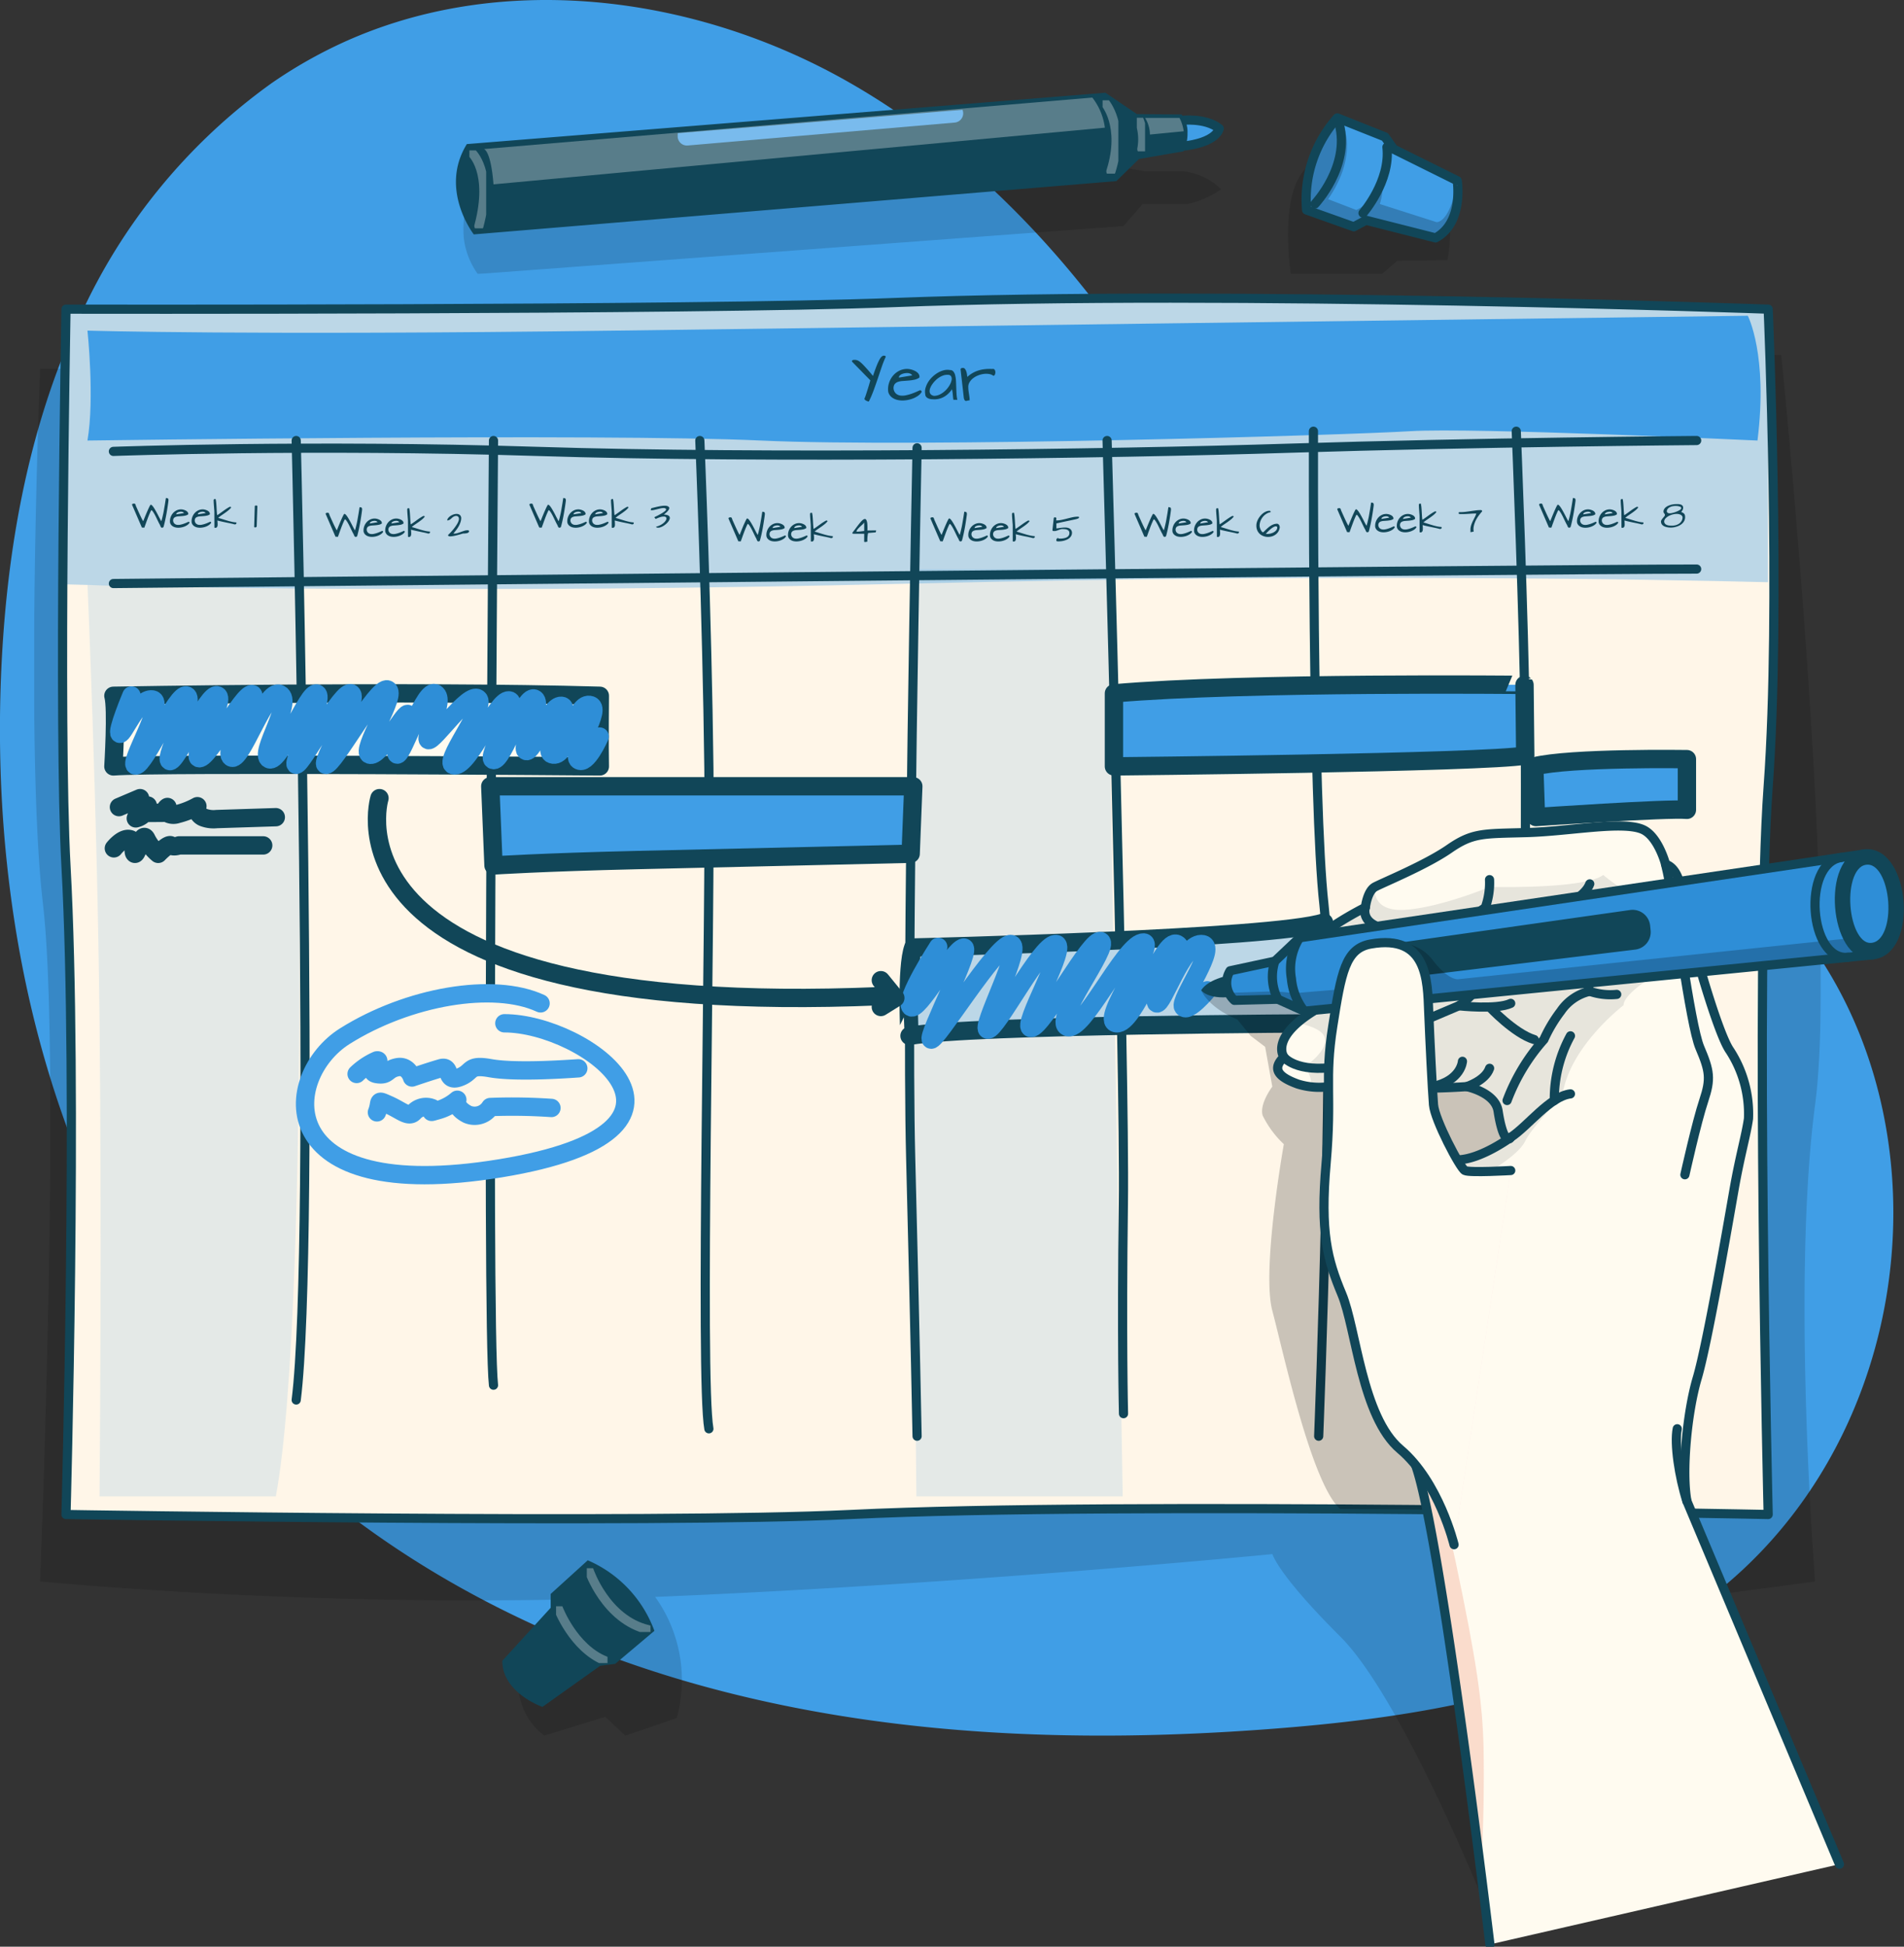 <svg xmlns="http://www.w3.org/2000/svg" xmlns:xlink="http://www.w3.org/1999/xlink" id="Group_25843" data-name="Group 25843" width="207.655" height="212.273" viewBox="0 0 207.655 212.273"><rect x="0" y="0" width="207.655" height="212.273" fill="#333333" stroke="none"/><defs><clipPath id="clip-path"><rect id="Rectangle_3261" data-name="Rectangle 3261" width="207.387" height="212.273" fill="none"></rect></clipPath><clipPath id="clip-path-3"><rect id="Rectangle_3263" data-name="Rectangle 3263" width="194.867" height="170.213" fill="none"></rect></clipPath><clipPath id="clip-path-4"><rect id="Rectangle_3262" data-name="Rectangle 3262" width="194.867" height="170.213" fill="#f4f2ed"></rect></clipPath><clipPath id="clip-path-5"><path id="Path_94573" data-name="Path 94573" d="M104.3,65.639c-21.954.851-90.251.718-90.251.718s-.841,45.587,0,60.752c1.319,23.764,0,70.683,0,70.683s64.16,1.04,85.513,0c29.822-1.452,100.132,0,100.132,0s-1.448-59.608,0-79.407c1.419-19.411,0-52.028,0-52.028s-33.325-1.2-65.315-1.2c-10.591,0-21.04.132-30.079.482" transform="translate(-13.675 -65.157)" fill="none"></path></clipPath><clipPath id="clip-path-6"><rect id="Rectangle_3266" data-name="Rectangle 3266" width="185.644" height="31.735" fill="#409ee6"></rect></clipPath><clipPath id="clip-path-8"><rect id="Rectangle_3268" data-name="Rectangle 3268" width="22.92" height="101.136" fill="#409ee6"></rect></clipPath><clipPath id="clip-path-10"><rect id="Rectangle_3270" data-name="Rectangle 3270" width="23.143" height="99.557" fill="#409ee6"></rect></clipPath><clipPath id="clip-path-13"><rect id="Rectangle_3271" data-name="Rectangle 3271" width="6.951" height="6.951" fill="none"></rect></clipPath><clipPath id="clip-path-14"><rect id="Rectangle_3272" data-name="Rectangle 3272" width="5.611" height="6.197" fill="none"></rect></clipPath><clipPath id="clip-path-16"><rect id="Rectangle_3275" data-name="Rectangle 3275" width="82.665" height="13.226" fill="none"></rect></clipPath><clipPath id="clip-path-18"><rect id="Rectangle_3277" data-name="Rectangle 3277" width="17.676" height="12.039" fill="none"></rect></clipPath><clipPath id="clip-path-20"><rect id="Rectangle_3278" data-name="Rectangle 3278" width="1.721" height="8" fill="none"></rect></clipPath><clipPath id="clip-path-21"><rect id="Rectangle_3279" data-name="Rectangle 3279" width="0.897" height="3.665" fill="none"></rect></clipPath><clipPath id="clip-path-22"><rect id="Rectangle_3280" data-name="Rectangle 3280" width="1.831" height="8.494" fill="none"></rect></clipPath><clipPath id="clip-path-23"><rect id="Rectangle_3281" data-name="Rectangle 3281" width="67.726" height="9.463" fill="none"></rect></clipPath><clipPath id="clip-path-24"><rect id="Rectangle_3282" data-name="Rectangle 3282" width="4.212" height="1.814" fill="none"></rect></clipPath><clipPath id="clip-path-25"><path id="Path_94664" data-name="Path 94664" d="M285.508,35.807l5.147,1.831,1.33-.712,7.589,1.924c3.1-1.662,2.363-6.237,2.363-6.237l-6.927-3.439-.956-1.341-5.194-2.066a13.374,13.374,0,0,0-3.351,10.04" transform="translate(-285.442 -25.767)" fill="none"></path></clipPath><clipPath id="clip-path-26"><rect id="Rectangle_3285" data-name="Rectangle 3285" width="16.569" height="13.079" fill="none"></rect></clipPath><clipPath id="clip-path-30"><rect id="Rectangle_3288" data-name="Rectangle 3288" width="51.191" height="60.118" fill="#f4f2ed"></rect></clipPath><clipPath id="clip-path-32"><path id="Path_94673" data-name="Path 94673" d="M304.668,214.452h0m1.711-33.23c-4.737.132-5.856,0-8.422,1.777s-7.238,3.685-8.094,4.146-1.052,2.236-1.052,2.236-4.672,2.3-6.646,4.673,2.072,6.008,2.072,6.008c-6.087,3.31-4.309,5.639-4.309,5.639-1.254,1.211-.789,2.106,1.5,2.939a7.8,7.8,0,0,0,4.684,0,78.156,78.156,0,0,0,13.752.285s3.108.623,3.422,2.665c.349,2.273.789,3.027,1.107,3.057-.842.577-3.456,2.245-5.558,2.266-2.543.025-10.946.7-10.946.7s3.63,25.008,6.394,32.572,8.114,52.276,8.114,52.276l38.118-8.746L323.882,254.13c-.592-3.159,0-9.673,1.119-13.423s3.356-16.78,4.014-20.53,1.316-5.922,1.579-7.764a12.659,12.659,0,0,0-2.04-7.435c-1.448-2.04-4.705-13.766-5.167-16.6-.1-.632-.263-3.191-1.836-3.707,0,0-.786-3.013-2.473-3.779a6.886,6.886,0,0,0-2.683-.39c-2.753,0-6.651.625-10.017.718" transform="translate(-279.246 -180.504)" fill="none"></path></clipPath><clipPath id="clip-path-33"><rect id="Rectangle_3290" data-name="Rectangle 3290" width="38.909" height="32.325" fill="none"></rect></clipPath><clipPath id="clip-path-34"><rect id="Rectangle_3292" data-name="Rectangle 3292" width="7.231" height="43.686" fill="#e95126"></rect></clipPath><clipPath id="clip-path-36"><path id="Path_94692" data-name="Path 94692" d="M276.062,195.741l-2.692,2.548-4.882,1.048a2.549,2.549,0,0,0,.468,3.224l4.739-.122,2.894,1.306,61.985-6.149-.79-11.012Z" transform="translate(-268.116 -186.584)" fill="none"></path></clipPath><clipPath id="clip-path-37"><rect id="Rectangle_3295" data-name="Rectangle 3295" width="70.218" height="16.611" fill="none"></rect></clipPath><clipPath id="clip-path-40"><path id="Path_94705" data-name="Path 94705" d="M294.478,206.136c-2.764.487-3.224,3.105-4.146,8.975s-.065,7.435-.723,14.937.132,10.484,1.71,14.257,2.166,13.38,6.378,16.933,5.867,10.4,5.867,10.4l6.18-40.8s-4.474.263-5,0-3.29-5.527-3.422-7.171-.395-6.911-.526-10.2c-.12-2.982-.128-7.479-4.741-7.48a9.064,9.064,0,0,0-1.576.15" transform="translate(-289.376 -205.986)" fill="none"></path></clipPath><clipPath id="clip-path-41"><rect id="Rectangle_3300" data-name="Rectangle 3300" width="9.802" height="45.22" fill="none"></rect></clipPath></defs><g id="Group_25845" data-name="Group 25845"><g id="Group_25718" data-name="Group 25718"><g id="Group_25717" data-name="Group 25717" clip-path="url(#clip-path)"><path id="Path_94565" data-name="Path 94565" d="M29.609,9.079a50.887,50.887,0,0,1,7-4.069C54.226-3.418,75.854-.644,92.79,9.09S122.4,34.736,131.62,51.955c4.214,7.867,7.982,16.32,14.751,22.137,8.728,7.5,20.516,9.192,30.917,13.277,37.819,14.852,38.251,69.305,5.1,89.638-13.067,8.015-29.2,10.433-44.22,11.553-20.8,1.551-41.98.756-62.066-4.86s-39.093-16.3-52.531-32.251c-17.6-20.891-24.385-49.295-23.5-76.6C.525,61.034,2.848,47.1,8.693,34.573A63.633,63.633,0,0,1,29.609,9.079" transform="translate(0 0)" fill="#409ee6"></path></g></g><g id="Group_25726" data-name="Group 25726"><g id="Group_25725" data-name="Group 25725" clip-path="url(#clip-path)"><g id="Group_25724" data-name="Group 25724" transform="translate(3.71 38.703)" opacity="0.2"><g id="Group_25723" data-name="Group 25723"><g id="Group_25722" data-name="Group 25722" clip-path="url(#clip-path-3)"><g id="Group_25721" data-name="Group 25721" opacity="0.7"><g id="Group_25720" data-name="Group 25720"><g id="Group_25719" data-name="Group 25719" clip-path="url(#clip-path-4)"><path id="Path_94567" data-name="Path 94567" d="M197.987,77.562,8.1,79.089s-1.676,41.365.309,58.323-.309,73.9-.309,73.9a541.05,541.05,0,0,0,64.764,1.769l-12.55,8.249a7.226,7.226,0,0,0,2.764,6.788l6.657-2.05,2.191,2.05,5.6-1.911a15.537,15.537,0,0,0-2.349-13.217c34.439-1.415,67.324-4.67,67.324-4.67s.529,2.153,7.408,9.006,16.279,30.451,16.279,30.451l22.587-34.753,12.908-1.713s-2.591-32.423,0-51.984-3.689-81.763-3.689-81.763" transform="translate(-7.435 -77.562)"></path></g></g></g></g></g></g><path id="Path_94568" data-name="Path 94568" d="M199.693,197.792s-70.31-1.452-100.132,0c-21.353,1.04-85.513,0-85.513,0s1.319-46.919,0-70.683c-.841-15.165,0-60.752,0-60.752s68.3.133,90.251-.718c36.339-1.409,95.394.718,95.394.718s1.42,32.616,0,52.028c-1.448,19.8,0,79.407,0,79.407" transform="translate(-6.851 -32.645)" fill="#fff6e8"></path></g></g><g id="Group_25746" data-name="Group 25746" transform="translate(6.824 32.513)"><g id="Group_25745" data-name="Group 25745" clip-path="url(#clip-path-5)"><g id="Group_25732" data-name="Group 25732" transform="translate(0.374 -0.001)" opacity="0.5"><g id="Group_25731" data-name="Group 25731"><g id="Group_25730" data-name="Group 25730" clip-path="url(#clip-path-6)"><g id="Group_25729" data-name="Group 25729" opacity="0.7"><g id="Group_25728" data-name="Group 25728"><g id="Group_25727" data-name="Group 25727" clip-path="url(#clip-path-6)"><path id="Path_94569" data-name="Path 94569" d="M200.069,66.355V96.13c-12.6-.314-47.494-.953-93.236.145-48.547,1.163-82.683.374-92.408.09V66.355s68.3.135,90.252-.719c36.336-1.407,95.392.719,95.392.719" transform="translate(-14.425 -65.155)" fill="#409ee6"></path></g></g></g></g></g></g><g id="Group_25738" data-name="Group 25738" transform="translate(92.702 29.54)" opacity="0.2"><g id="Group_25737" data-name="Group 25737"><g id="Group_25736" data-name="Group 25736" clip-path="url(#clip-path-8)"><g id="Group_25735" data-name="Group 25735" opacity="0.7"><g id="Group_25734" data-name="Group 25734"><g id="Group_25733" data-name="Group 25733" clip-path="url(#clip-path-8)"><path id="Path_94570" data-name="Path 94570" d="M222.373,225.492l-1.7-101.136H199.948c-.925,15.913-.313,79.953-.079,101.136h22.5Z" transform="translate(-199.453 -124.356)" fill="#409ee6"></path></g></g></g></g></g></g><g id="Group_25744" data-name="Group 25744" transform="translate(2.719 31.119)" opacity="0.2"><g id="Group_25743" data-name="Group 25743"><g id="Group_25742" data-name="Group 25742" clip-path="url(#clip-path-10)"><g id="Group_25741" data-name="Group 25741" opacity="0.7"><g id="Group_25740" data-name="Group 25740"><g id="Group_25739" data-name="Group 25739" clip-path="url(#clip-path-10)"><path id="Path_94571" data-name="Path 94571" d="M19.124,127.675l22.762-.155s1.739,78.238-2.223,99.557H20.435s.263-28.5,0-52.02-1.311-47.382-1.311-47.382" transform="translate(-19.124 -127.52)" fill="#409ee6"></path></g></g></g></g></g></g><path id="Path_94572" data-name="Path 94572" d="M19.124,82.606s56.381-.794,73.429,0,63.925-.587,70.785-1.017,37.918,1.017,37.918,1.017C202.423,73.272,200.2,69,200.2,69s-83.172,1.084-123.443,1.62-57.637,0-57.637,0,.794,7.38,0,11.986" transform="translate(-16.405 -67.082)" fill="#409ee6"></path></g></g><g id="Group_25754" data-name="Group 25754"><g id="Group_25753" data-name="Group 25753" clip-path="url(#clip-path)"><path id="Path_94574" data-name="Path 94574" d="M199.693,197.792s-70.31-1.452-100.132,0c-21.353,1.04-85.513,0-85.513,0s1.319-46.919,0-70.683c-.841-15.165,0-60.752,0-60.752s68.3.133,90.251-.718c36.339-1.409,95.394.718,95.394.718s1.42,32.616,0,52.028C198.246,138.184,199.693,197.792,199.693,197.792Z" transform="translate(-6.851 -32.645)" fill="none" stroke="#114658" stroke-linecap="round" stroke-linejoin="round" stroke-width="1"></path><path id="Path_94575" data-name="Path 94575" d="M188.027,82.715a.446.446,0,0,1-.132-.029.881.881,0,0,1-.164-.076.516.516,0,0,1-.131-.108.118.118,0,0,1-.023-.131,1.059,1.059,0,0,0,.076-.176q.047-.129.105-.307c.039-.119.08-.247.123-.383s.085-.272.126-.406.079-.262.114-.383.064-.224.087-.31l-1.953-1.994q-.07-.082-.052-.129a.134.134,0,0,1,.07-.073.317.317,0,0,1,.114-.032c.041,0,.069-.005.085-.005a1.061,1.061,0,0,1,.2.017.774.774,0,0,1,.208.073,1.33,1.33,0,0,1,.249.17,4.225,4.225,0,0,1,.328.31q.19.2.444.483t.594.7q.222-.649.386-1.067a6.658,6.658,0,0,1,.3-.667,1.412,1.412,0,0,1,.243-.354.426.426,0,0,1,.228-.123.633.633,0,0,1,.138.014.139.139,0,0,1,.1.108,10.647,10.647,0,0,0-.436,1.093q-.207.609-.427,1.263t-.459,1.307a11.589,11.589,0,0,1-.526,1.219" transform="translate(-93.287 -38.933)" fill="#114658"></path><path id="Path_94576" data-name="Path 94576" d="M194.114,83.083a2.208,2.208,0,0,1,.09-.924,2.311,2.311,0,0,1,.433-.795,2.135,2.135,0,0,1,.7-.547,1.883,1.883,0,0,1,.894-.19,1.4,1.4,0,0,1,.22.023,2.139,2.139,0,0,1,.6.2,1.192,1.192,0,0,1,.263.182.727.727,0,0,1,.172.237.5.5,0,0,1,.029.3,1.445,1.445,0,0,1-.553.234,5.252,5.252,0,0,1-.637.09q-.324.027-.634.047a1.884,1.884,0,0,0-.541.108.719.719,0,0,0-.357.278.792.792,0,0,0-.078.546.843.843,0,0,0,.289.474.95.95,0,0,0,.467.184,1.769,1.769,0,0,0,.567-.029,4.664,4.664,0,0,0,.59-.161q.29-.1.541-.211c.168-.074.306-.135.416-.181a.172.172,0,0,1,.129.055.183.183,0,0,1,.052.132,1.39,1.39,0,0,1-.445.45,2.742,2.742,0,0,1-.673.322,3.237,3.237,0,0,1-.78.152A2.449,2.449,0,0,1,195.1,84a1.551,1.551,0,0,1-.626-.31,1.092,1.092,0,0,1-.362-.6m2.064-2.017a1.761,1.761,0,0,0-.257.023,1.261,1.261,0,0,0-.292.082.831.831,0,0,0-.243.152.31.31,0,0,0-.1.24l1.451-.24a.512.512,0,0,0-.243-.2.849.849,0,0,0-.313-.058" transform="translate(-97.246 -40.395)" fill="#114658"></path><path id="Path_94577" data-name="Path 94577" d="M205.123,82.925a2.659,2.659,0,0,1-.392.477,2.4,2.4,0,0,1-.488.363,2.141,2.141,0,0,1-1.237.26,1.3,1.3,0,0,1-.263-.029.96.96,0,0,1-.26-.093.568.568,0,0,1-.2-.17.436.436,0,0,1-.076-.263,1.447,1.447,0,0,1,.026-.664,2.453,2.453,0,0,1,.284-.649,2.876,2.876,0,0,1,.474-.579,3.2,3.2,0,0,1,.6-.451,2.485,2.485,0,0,1,.655-.266,1.545,1.545,0,0,1,.652-.023.464.464,0,0,1,.374.158,1.035,1.035,0,0,1,.2.421,3.16,3.16,0,0,1,.085.605q.017.342.029.7t.032.717a3.66,3.66,0,0,0,.09.646h-.433q-.029-.2-.044-.351c-.009-.1-.018-.2-.026-.284s-.018-.172-.032-.254-.032-.174-.055-.275m-.445-1.561a1.219,1.219,0,0,0-.471.061,2.066,2.066,0,0,0-.468.222,2.48,2.48,0,0,0-.421.339,2.976,2.976,0,0,0-.342.407,1.948,1.948,0,0,0-.225.418.87.87,0,0,0-.064.383.477.477,0,0,0,.131.3.633.633,0,0,0,.363.164,1.474,1.474,0,0,0,.676-.179,2.416,2.416,0,0,0,.579-.427,2.609,2.609,0,0,0,.424-.55,1.83,1.83,0,0,0,.22-.546.61.61,0,0,0-.044-.421.37.37,0,0,0-.357-.17" transform="translate(-101.296 -40.488)" fill="#114658"></path><path id="Path_94578" data-name="Path 94578" d="M209.949,80.586a.144.144,0,0,1,.079-.146.42.42,0,0,1,.173-.035.285.285,0,0,1,.243.126.966.966,0,0,1,.14.292,1.987,1.987,0,0,1,.07.328c.013.107.024.184.032.231a3.345,3.345,0,0,1,.485-.368,3.133,3.133,0,0,1,.6-.29,3.555,3.555,0,0,1,.737-.175,4.69,4.69,0,0,1,.909-.027.215.215,0,0,1,.237.068.446.446,0,0,1,.09.242.581.581,0,0,1-.043.275.237.237,0,0,1-.167.158,1.075,1.075,0,0,0-.494-.2,1.983,1.983,0,0,0-.6,0,2.611,2.611,0,0,0-.617.172,2.148,2.148,0,0,0-.541.319,1.506,1.506,0,0,0-.374.445.951.951,0,0,0-.114.544,2.657,2.657,0,0,0,.023.354c.016.115.032.23.05.345s.034.23.05.344a2.614,2.614,0,0,1,.023.348,1.2,1.2,0,0,0-.254.041.5.5,0,0,1-.161.026.148.148,0,0,1-.111-.058.765.765,0,0,1-.105-.225c0-.027-.014-.109-.029-.246s-.034-.3-.055-.5-.046-.409-.073-.64-.053-.46-.079-.685-.048-.431-.07-.62-.038-.34-.05-.453" transform="translate(-105.187 -40.284)" fill="#114658"></path><path id="Path_94579" data-name="Path 94579" d="M31.918,111.778a1.8,1.8,0,0,1-.119-.208c-.048-.093-.1-.2-.154-.312s-.112-.234-.172-.357-.121-.237-.181-.343a2.662,2.662,0,0,0-.174-.271.406.406,0,0,0-.152-.14,1.766,1.766,0,0,0-.118.224c-.044.1-.091.2-.14.324s-.1.245-.147.377-.1.259-.142.384-.087.24-.125.346-.068.193-.094.259l-.266-.013-1.064-2.463a.071.071,0,0,1,0-.075.132.132,0,0,1,.06-.046.372.372,0,0,1,.082-.022.481.481,0,0,1,.068-.006.149.149,0,0,1,.1.027.185.185,0,0,1,.051.07.625.625,0,0,1,.032.094.744.744,0,0,0,.034.1l.123.273.15.334q.079.174.16.348t.152.317c.047.1.088.175.123.239a.716.716,0,0,0,.073.116q.177-.444.305-.75t.219-.506q.09-.2.145-.309a1.82,1.82,0,0,1,.087-.16.233.233,0,0,1,.047-.061.049.049,0,0,1,.022-.01.2.2,0,0,1,.128.068,1.164,1.164,0,0,1,.154.182c.053.076.109.164.167.261s.116.2.174.305.114.211.167.315.1.2.15.292.088.168.125.234a.948.948,0,0,0,.088.14q.055-.174.106-.382c.034-.139.066-.283.1-.433s.06-.3.087-.459.053-.307.079-.455.047-.289.068-.425.04-.259.058-.37a.521.521,0,0,1,.164.02.161.161,0,0,1,.083.058.193.193,0,0,1,.031.089c0,.034,0,.07,0,.109q0-.013-.012.112c-.01.084-.026.2-.048.351s-.048.325-.08.524-.068.408-.109.626-.087.439-.137.66-.1.43-.16.626a.3.3,0,0,1-.142.061.123.123,0,0,1-.1-.032.316.316,0,0,1-.07-.1c-.02-.045-.042-.1-.065-.15" transform="translate(-14.46 -54.523)" fill="#114658"></path><path id="Path_94580" data-name="Path 94580" d="M37.152,112.747a1.286,1.286,0,0,1,.053-.539,1.349,1.349,0,0,1,.252-.464,1.238,1.238,0,0,1,.408-.319,1.1,1.1,0,0,1,.522-.111.827.827,0,0,1,.128.014,1.214,1.214,0,0,1,.171.042,1.228,1.228,0,0,1,.177.073.682.682,0,0,1,.154.106.411.411,0,0,1,.1.138.287.287,0,0,1,.017.172.849.849,0,0,1-.322.136,2.957,2.957,0,0,1-.372.053c-.126.01-.249.019-.37.027a1.079,1.079,0,0,0-.315.063.42.42,0,0,0-.209.162.466.466,0,0,0-.046.319.5.5,0,0,0,.169.276.547.547,0,0,0,.272.107,1.029,1.029,0,0,0,.331-.017,2.727,2.727,0,0,0,.345-.094c.113-.038.218-.079.315-.123l.243-.106a.1.1,0,0,1,.075.032.109.109,0,0,1,.031.077.81.81,0,0,1-.259.262,1.593,1.593,0,0,1-.392.188,1.891,1.891,0,0,1-.456.089,1.428,1.428,0,0,1-.445-.034.9.9,0,0,1-.365-.181.639.639,0,0,1-.212-.352m1.2-1.177a1.032,1.032,0,0,0-.15.013.748.748,0,0,0-.171.048.472.472,0,0,0-.141.089.181.181,0,0,0-.06.14l.846-.14a.3.3,0,0,0-.141-.116.5.5,0,0,0-.183-.034" transform="translate(-18.609 -55.77)" fill="#114658"></path><path id="Path_94581" data-name="Path 94581" d="M41.882,112.747a1.286,1.286,0,0,1,.053-.539,1.349,1.349,0,0,1,.252-.464,1.238,1.238,0,0,1,.408-.319,1.1,1.1,0,0,1,.521-.111.82.82,0,0,1,.128.014,1.214,1.214,0,0,1,.171.042,1.227,1.227,0,0,1,.177.073.683.683,0,0,1,.154.106.411.411,0,0,1,.1.138.291.291,0,0,1,.017.172.849.849,0,0,1-.322.136,2.957,2.957,0,0,1-.372.053q-.189.016-.37.027a1.079,1.079,0,0,0-.315.063.42.42,0,0,0-.209.162.466.466,0,0,0-.046.319.493.493,0,0,0,.169.276.547.547,0,0,0,.272.107,1.029,1.029,0,0,0,.331-.017,2.728,2.728,0,0,0,.345-.094c.112-.038.218-.079.315-.123l.243-.106a.1.1,0,0,1,.075.032.109.109,0,0,1,.03.077.8.8,0,0,1-.259.262,1.593,1.593,0,0,1-.392.188,1.891,1.891,0,0,1-.456.089,1.428,1.428,0,0,1-.445-.034.9.9,0,0,1-.365-.181.639.639,0,0,1-.212-.352m1.2-1.177a1.032,1.032,0,0,0-.15.013.748.748,0,0,0-.171.048.472.472,0,0,0-.141.089.181.181,0,0,0-.06.14l.846-.14a.3.3,0,0,0-.141-.116.5.5,0,0,0-.183-.034" transform="translate(-20.979 -55.77)" fill="#114658"></path><path id="Path_94582" data-name="Path 94582" d="M46.774,110.584c0-.116,0-.232-.012-.348s-.017-.232-.027-.348-.019-.231-.027-.346-.012-.231-.012-.346a.13.13,0,0,1,.037-.106.163.163,0,0,1,.106-.031h.036a.114.114,0,0,1,.035,0,2.585,2.585,0,0,1,.063.379q.019.2.032.418c.009.147.018.3.027.461s.025.328.047.5a1.75,1.75,0,0,0,.178-.111q.116-.08.257-.182l.295-.214c.1-.073.2-.141.292-.2s.174-.11.246-.15a.388.388,0,0,1,.155-.059.1.1,0,0,1,.06.017.2.2,0,0,1,.046.061,2.049,2.049,0,0,1-.319.322q-.18.145-.37.278t-.38.261a3.015,3.015,0,0,0-.346.271q.283.079.54.161t.5.152q.241.07.475.119a3.125,3.125,0,0,0,.469.063q0,.051,0,.088a.144.144,0,0,1-.02.065.115.115,0,0,1-.053.043.305.305,0,0,1-.1.018h-.034q-.153-.044-.38-.094l-.485-.1c-.172-.035-.345-.072-.518-.111s-.334-.077-.48-.116c0,.029,0,.073.008.129s.01.118.012.185a1.6,1.6,0,0,1,0,.2.442.442,0,0,1-.046.169.218.218,0,0,1-.109.1.277.277,0,0,1-.191-.007Z" transform="translate(-23.395 -54.64)" fill="#114658"></path><path id="Path_94583" data-name="Path 94583" d="M55.616,110.614q-.007-.1.036-.121a.192.192,0,0,1,.1-.025.359.359,0,0,1,.089.01.085.085,0,0,1,.058.068l-.071,2.19a.1.1,0,0,1-.039.072.21.21,0,0,1-.08.042.2.2,0,0,1-.09,0,.11.11,0,0,1-.07-.039c0-.054.005-.14.008-.256s.007-.246.012-.39.009-.3.014-.456.009-.311.013-.455.008-.274.012-.389.006-.2.008-.254" transform="translate(-27.83 -55.345)" fill="#114658"></path><path id="Path_94584" data-name="Path 94584" d="M74.231,113.778a1.8,1.8,0,0,1-.119-.208c-.048-.093-.1-.2-.154-.312s-.112-.234-.172-.357-.121-.237-.181-.343a2.662,2.662,0,0,0-.174-.271.406.406,0,0,0-.152-.14,1.765,1.765,0,0,0-.118.224c-.044.1-.091.2-.14.324s-.1.245-.147.377-.1.259-.142.384-.087.24-.124.346-.069.193-.094.259l-.266-.013-1.064-2.463a.07.07,0,0,1,0-.075.132.132,0,0,1,.06-.046.371.371,0,0,1,.082-.022.482.482,0,0,1,.068-.006.149.149,0,0,1,.1.027.185.185,0,0,1,.051.07.624.624,0,0,1,.032.094.743.743,0,0,0,.034.1l.123.273.15.334q.079.174.16.348T72.2,113c.047.1.088.175.123.239a.715.715,0,0,0,.073.116q.177-.444.305-.75t.219-.506c.06-.133.109-.236.145-.309a1.823,1.823,0,0,1,.087-.16.233.233,0,0,1,.047-.061.049.049,0,0,1,.022-.01.2.2,0,0,1,.128.068,1.164,1.164,0,0,1,.154.182c.053.076.109.164.167.261s.116.2.174.305.114.211.167.315.1.2.15.292.088.168.125.234a.949.949,0,0,0,.088.14q.055-.174.106-.382c.034-.139.067-.283.1-.433s.06-.3.087-.459.053-.307.079-.455.047-.289.068-.425.04-.259.058-.37a.52.52,0,0,1,.164.02.161.161,0,0,1,.083.058.193.193,0,0,1,.031.089c0,.034,0,.07,0,.109q0-.013-.012.112c-.01.084-.026.2-.048.351s-.048.325-.08.524-.068.408-.109.626-.086.439-.137.66-.1.43-.16.626a.3.3,0,0,1-.142.061.123.123,0,0,1-.1-.032.316.316,0,0,1-.07-.1c-.02-.045-.042-.1-.065-.15" transform="translate(-35.659 -55.525)" fill="#114658"></path><path id="Path_94585" data-name="Path 94585" d="M79.465,114.747a1.286,1.286,0,0,1,.053-.539,1.349,1.349,0,0,1,.252-.464,1.238,1.238,0,0,1,.408-.319,1.1,1.1,0,0,1,.522-.111.821.821,0,0,1,.128.014,1.214,1.214,0,0,1,.171.042,1.229,1.229,0,0,1,.177.073.682.682,0,0,1,.154.106.411.411,0,0,1,.1.138.291.291,0,0,1,.017.172.849.849,0,0,1-.322.136,2.959,2.959,0,0,1-.372.053c-.126.01-.25.019-.37.027a1.08,1.08,0,0,0-.315.063.42.42,0,0,0-.209.162.466.466,0,0,0-.046.319.5.5,0,0,0,.169.276.547.547,0,0,0,.272.107,1.034,1.034,0,0,0,.331-.017,2.745,2.745,0,0,0,.344-.094q.169-.058.315-.123l.243-.106a.1.1,0,0,1,.075.032.109.109,0,0,1,.031.077.81.81,0,0,1-.259.262,1.593,1.593,0,0,1-.392.188,1.89,1.89,0,0,1-.456.089,1.428,1.428,0,0,1-.445-.034.9.9,0,0,1-.365-.181.639.639,0,0,1-.212-.352m1.2-1.177a1.03,1.03,0,0,0-.15.013.748.748,0,0,0-.171.048.472.472,0,0,0-.141.089.18.18,0,0,0-.06.14l.846-.14a.3.3,0,0,0-.141-.116.5.5,0,0,0-.183-.034" transform="translate(-39.808 -56.772)" fill="#114658"></path><path id="Path_94586" data-name="Path 94586" d="M84.2,114.747a1.286,1.286,0,0,1,.053-.539,1.349,1.349,0,0,1,.252-.464,1.238,1.238,0,0,1,.408-.319,1.1,1.1,0,0,1,.522-.111.821.821,0,0,1,.128.014,1.214,1.214,0,0,1,.171.042,1.23,1.23,0,0,1,.177.073.683.683,0,0,1,.154.106.411.411,0,0,1,.1.138.291.291,0,0,1,.017.172.849.849,0,0,1-.322.136,2.959,2.959,0,0,1-.372.053c-.126.01-.249.019-.37.027a1.086,1.086,0,0,0-.316.063.421.421,0,0,0-.208.162.463.463,0,0,0-.046.319.5.5,0,0,0,.169.276.55.55,0,0,0,.273.107,1.034,1.034,0,0,0,.331-.017,2.746,2.746,0,0,0,.344-.094c.113-.038.218-.079.315-.123l.243-.106a.1.1,0,0,1,.075.032.109.109,0,0,1,.031.077.811.811,0,0,1-.259.262,1.593,1.593,0,0,1-.392.188,1.89,1.89,0,0,1-.456.089,1.428,1.428,0,0,1-.445-.034.9.9,0,0,1-.365-.181.639.639,0,0,1-.212-.352m1.2-1.177a1.03,1.03,0,0,0-.15.013.748.748,0,0,0-.171.048.472.472,0,0,0-.141.089.18.18,0,0,0-.06.14l.846-.14a.3.3,0,0,0-.141-.116.5.5,0,0,0-.183-.034" transform="translate(-42.179 -56.772)" fill="#114658"></path><path id="Path_94587" data-name="Path 94587" d="M89.087,112.584c0-.116,0-.232-.012-.348s-.017-.232-.027-.348-.019-.231-.027-.346-.012-.231-.012-.346a.13.13,0,0,1,.037-.106.163.163,0,0,1,.106-.031h.036a.114.114,0,0,1,.035,0,2.584,2.584,0,0,1,.063.379q.019.2.032.418t.027.461q.013.241.047.5a1.748,1.748,0,0,0,.178-.111q.116-.08.257-.182l.295-.214c.1-.073.2-.141.292-.2s.174-.11.246-.15a.388.388,0,0,1,.155-.059.093.093,0,0,1,.059.017.2.2,0,0,1,.046.061,2.05,2.05,0,0,1-.319.322q-.18.145-.37.278t-.38.261a3.015,3.015,0,0,0-.346.271q.283.079.54.161t.5.152q.241.07.474.119a3.14,3.14,0,0,0,.469.063q0,.051,0,.088a.144.144,0,0,1-.02.065.115.115,0,0,1-.053.043.308.308,0,0,1-.1.018h-.034q-.153-.044-.381-.094l-.484-.1c-.172-.035-.345-.072-.518-.111s-.334-.077-.48-.116c0,.029,0,.073.008.129s.01.118.012.185a1.6,1.6,0,0,1,0,.2.441.441,0,0,1-.046.169.218.218,0,0,1-.109.1.276.276,0,0,1-.191-.007Z" transform="translate(-44.594 -55.642)" fill="#114658"></path><path id="Path_94588" data-name="Path 94588" d="M97.855,114.591a4.429,4.429,0,0,0,.321-.319c.118-.129.233-.265.344-.41a4.7,4.7,0,0,0,.3-.437,1.7,1.7,0,0,0,.186-.407.518.518,0,0,0,0-.319.3.3,0,0,0-.242-.172.6.6,0,0,0-.217.036.76.76,0,0,0-.171.09,1.271,1.271,0,0,0-.143.119,1.475,1.475,0,0,1-.138.12.777.777,0,0,1-.153.09.464.464,0,0,1-.188.036.439.439,0,0,1,.114-.273,1.153,1.153,0,0,1,.272-.236,1.4,1.4,0,0,1,.353-.159.936.936,0,0,1,.36-.039.51.51,0,0,1,.288.119.456.456,0,0,1,.14.317,1.423,1.423,0,0,1-.08.467,2.581,2.581,0,0,1-.2.45,3.385,3.385,0,0,1-.279.416q-.156.2-.3.369a1.135,1.135,0,0,0,.4-.037c.133-.036.264-.079.394-.126s.258-.093.387-.135a1.215,1.215,0,0,1,.384-.063.206.206,0,0,1,.1.024.091.091,0,0,1,.046.089.148.148,0,0,1-.044.109.329.329,0,0,1-.113.072.646.646,0,0,1-.148.039c-.053.008-.1.014-.152.018s-.089.007-.125.007a.287.287,0,0,0-.063,0c-.025,0-.07.016-.135.036l-.229.066q-.132.037-.283.077t-.3.07q-.152.031-.288.047a1.214,1.214,0,0,1-.232.01.242.242,0,0,1-.141-.046c-.031-.026-.036-.067-.015-.121" transform="translate(-48.979 -56.268)" fill="#114658"></path><path id="Path_94589" data-name="Path 94589" d="M118.77,111.778a1.8,1.8,0,0,1-.119-.208c-.048-.093-.1-.2-.154-.312s-.112-.234-.172-.357-.121-.237-.181-.343a2.663,2.663,0,0,0-.174-.271.406.406,0,0,0-.152-.14,1.763,1.763,0,0,0-.118.224c-.044.1-.091.2-.14.324s-.1.245-.147.377-.1.259-.142.384-.087.24-.125.346-.068.193-.094.259l-.266-.013-1.064-2.463a.071.071,0,0,1,0-.075.133.133,0,0,1,.059-.046.376.376,0,0,1,.082-.022.481.481,0,0,1,.068-.006.149.149,0,0,1,.1.027.185.185,0,0,1,.051.07.685.685,0,0,1,.032.094.742.742,0,0,0,.034.1l.123.273.15.334q.079.174.16.348c.054.116.105.222.152.317s.088.175.123.239a.716.716,0,0,0,.073.116q.177-.444.305-.75t.219-.506q.09-.2.145-.309a1.822,1.822,0,0,1,.087-.16.233.233,0,0,1,.047-.061.049.049,0,0,1,.022-.01.2.2,0,0,1,.128.068,1.165,1.165,0,0,1,.154.182c.053.076.109.164.167.261s.116.2.174.305.114.211.167.315.1.2.15.292.088.168.124.234a.985.985,0,0,0,.089.14q.055-.174.106-.382c.034-.139.066-.283.1-.433s.06-.3.087-.459.053-.307.078-.455.048-.289.068-.425.04-.259.058-.37a.521.521,0,0,1,.164.02.162.162,0,0,1,.083.058.193.193,0,0,1,.031.089c0,.034.005.07.005.109q0-.013-.012.112c-.01.084-.026.2-.048.351s-.048.325-.08.524-.068.408-.109.626-.087.439-.137.66-.1.43-.16.626a.3.3,0,0,1-.142.061.123.123,0,0,1-.1-.032.316.316,0,0,1-.07-.1c-.02-.045-.042-.1-.065-.15" transform="translate(-57.974 -54.523)" fill="#114658"></path><path id="Path_94590" data-name="Path 94590" d="M124,112.747a1.286,1.286,0,0,1,.053-.539,1.349,1.349,0,0,1,.252-.464,1.238,1.238,0,0,1,.408-.319,1.1,1.1,0,0,1,.521-.111.82.82,0,0,1,.128.014,1.215,1.215,0,0,1,.171.042,1.227,1.227,0,0,1,.177.073.682.682,0,0,1,.154.106.411.411,0,0,1,.1.138.291.291,0,0,1,.017.172.849.849,0,0,1-.322.136,2.957,2.957,0,0,1-.372.053q-.189.016-.37.027a1.086,1.086,0,0,0-.316.063.421.421,0,0,0-.208.162.463.463,0,0,0-.046.319.5.5,0,0,0,.169.276.55.55,0,0,0,.273.107,1.029,1.029,0,0,0,.331-.017,2.727,2.727,0,0,0,.345-.094c.112-.038.218-.079.315-.123l.243-.106a.1.1,0,0,1,.075.032.109.109,0,0,1,.03.077.8.8,0,0,1-.259.262,1.593,1.593,0,0,1-.392.188,1.891,1.891,0,0,1-.456.089,1.428,1.428,0,0,1-.445-.034.9.9,0,0,1-.365-.181.639.639,0,0,1-.212-.352m1.2-1.177a1.032,1.032,0,0,0-.15.013.741.741,0,0,0-.171.048.472.472,0,0,0-.141.089.181.181,0,0,0-.06.14l.846-.14a.3.3,0,0,0-.141-.116.5.5,0,0,0-.183-.034" transform="translate(-62.123 -55.77)" fill="#114658"></path><path id="Path_94591" data-name="Path 94591" d="M128.734,112.747a1.286,1.286,0,0,1,.053-.539,1.349,1.349,0,0,1,.252-.464,1.238,1.238,0,0,1,.408-.319,1.1,1.1,0,0,1,.522-.111.822.822,0,0,1,.128.014,1.215,1.215,0,0,1,.171.042,1.228,1.228,0,0,1,.177.073.682.682,0,0,1,.154.106.419.419,0,0,1,.1.138.291.291,0,0,1,.017.172.849.849,0,0,1-.322.136,2.944,2.944,0,0,1-.372.053c-.126.01-.25.019-.37.027a1.079,1.079,0,0,0-.315.063.42.42,0,0,0-.209.162.466.466,0,0,0-.046.319.5.5,0,0,0,.169.276.546.546,0,0,0,.272.107,1.033,1.033,0,0,0,.331-.017,2.743,2.743,0,0,0,.344-.094q.169-.058.315-.123l.243-.106a.1.1,0,0,1,.075.032.109.109,0,0,1,.031.077.805.805,0,0,1-.259.262,1.593,1.593,0,0,1-.392.188,1.891,1.891,0,0,1-.456.089,1.428,1.428,0,0,1-.445-.034.9.9,0,0,1-.365-.181.639.639,0,0,1-.212-.352m1.2-1.177a1.032,1.032,0,0,0-.15.013.748.748,0,0,0-.171.048.472.472,0,0,0-.141.089.181.181,0,0,0-.06.14l.846-.14a.3.3,0,0,0-.142-.116.5.5,0,0,0-.183-.034" transform="translate(-64.493 -55.77)" fill="#114658"></path><path id="Path_94592" data-name="Path 94592" d="M133.626,110.584c0-.116,0-.232-.012-.348s-.017-.232-.027-.348-.019-.231-.027-.346-.012-.231-.012-.346a.13.13,0,0,1,.037-.106.162.162,0,0,1,.106-.031h.036a.114.114,0,0,1,.035,0,2.584,2.584,0,0,1,.063.379q.019.2.032.418t.027.461q.013.241.047.5a1.75,1.75,0,0,0,.178-.111c.077-.053.163-.114.257-.182l.295-.214c.1-.073.2-.141.292-.2s.174-.11.245-.15a.388.388,0,0,1,.155-.059.093.093,0,0,1,.059.017.194.194,0,0,1,.046.061,2.031,2.031,0,0,1-.319.322q-.179.145-.37.278t-.38.261a3.015,3.015,0,0,0-.346.271q.283.079.54.161t.5.152q.241.07.474.119a3.14,3.14,0,0,0,.469.063q0,.051,0,.088a.144.144,0,0,1-.02.065.115.115,0,0,1-.053.043.308.308,0,0,1-.1.018h-.034q-.153-.044-.381-.094l-.484-.1c-.172-.035-.345-.072-.518-.111s-.334-.077-.48-.116c0,.029,0,.073.008.129s.01.118.012.185a1.6,1.6,0,0,1,0,.2.442.442,0,0,1-.046.169.218.218,0,0,1-.109.1.277.277,0,0,1-.191-.007Z" transform="translate(-66.909 -54.64)" fill="#114658"></path><path id="Path_94593" data-name="Path 94593" d="M142.837,112.8a2.09,2.09,0,0,0,.44-.162,1.793,1.793,0,0,0,.341-.22,1.218,1.218,0,0,0,.229-.242.552.552,0,0,0,.1-.225.211.211,0,0,0-.041-.172.266.266,0,0,0-.2-.08,1.217,1.217,0,0,0-.372.049,3.235,3.235,0,0,0-.557.217l-.15-.191.2-.1c.082-.038.169-.082.259-.13s.182-.1.274-.15.177-.1.254-.157a1.611,1.611,0,0,0,.2-.153.337.337,0,0,0,.1-.137.1.1,0,0,0-.035-.107.435.435,0,0,0-.2-.07,1.7,1.7,0,0,0-.365.039q-.177.04-.353.085c-.117.031-.235.058-.352.084a1.7,1.7,0,0,1-.356.037c0-.016,0-.035,0-.058a.392.392,0,0,1,.01-.07.2.2,0,0,1,.027-.064.106.106,0,0,1,.056-.043l.38-.094q.2-.049.4-.09t.387-.063a1.831,1.831,0,0,1,.341-.012.682.682,0,0,1,.261.063.288.288,0,0,1,.148.159.41.41,0,0,1-.065.218,1.155,1.155,0,0,1-.157.2,2.5,2.5,0,0,1-.193.179c-.067.055-.125.105-.172.148a1.092,1.092,0,0,1,.43.072.354.354,0,0,1,.195.174.342.342,0,0,1,0,.241.931.931,0,0,1-.145.271,1.728,1.728,0,0,1-.249.264,2.026,2.026,0,0,1-.308.224,1.484,1.484,0,0,1-.326.145.677.677,0,0,1-.3.029.2.2,0,0,1-.094-.024.088.088,0,0,1-.046-.085" transform="translate(-71.269 -55.373)" fill="#114658"></path><path id="Path_94594" data-name="Path 94594" d="M162.276,114.778a1.88,1.88,0,0,1-.119-.208c-.048-.093-.1-.2-.154-.312s-.112-.234-.172-.357-.121-.237-.181-.343a2.666,2.666,0,0,0-.174-.271.406.406,0,0,0-.152-.14,1.763,1.763,0,0,0-.118.224c-.044.1-.091.2-.14.324s-.1.245-.147.377-.1.259-.142.384-.087.24-.124.346-.069.193-.094.259l-.266-.013-1.064-2.463a.07.07,0,0,1,0-.075.132.132,0,0,1,.06-.046.371.371,0,0,1,.082-.022.482.482,0,0,1,.068-.006.149.149,0,0,1,.1.027.185.185,0,0,1,.051.07.626.626,0,0,1,.032.094.745.745,0,0,0,.034.1l.123.273.15.334q.079.174.16.348t.152.317c.047.1.088.175.123.239a.65.65,0,0,0,.073.116q.177-.444.3-.75t.219-.506c.06-.133.109-.236.145-.309s.065-.126.087-.16a.233.233,0,0,1,.047-.061.051.051,0,0,1,.022-.01.2.2,0,0,1,.128.068,1.164,1.164,0,0,1,.154.182c.053.076.109.164.167.261s.116.2.174.305.114.211.167.315l.15.292c.046.09.088.168.125.234a.95.95,0,0,0,.088.14q.055-.174.106-.382c.034-.139.067-.283.1-.433s.06-.3.087-.459.053-.307.079-.455.047-.289.068-.425.04-.259.058-.37a.519.519,0,0,1,.164.02.161.161,0,0,1,.083.058.193.193,0,0,1,.031.089,1.077,1.077,0,0,1,0,.109,1.029,1.029,0,0,1-.012.112q-.015.126-.048.351t-.08.524q-.048.3-.109.626t-.137.66q-.075.332-.16.626a.3.3,0,0,1-.141.061.123.123,0,0,1-.1-.032.316.316,0,0,1-.07-.1c-.02-.045-.042-.1-.065-.15" transform="translate(-79.771 -56.026)" fill="#114658"></path><path id="Path_94595" data-name="Path 94595" d="M167.51,115.747a1.286,1.286,0,0,1,.052-.539,1.35,1.35,0,0,1,.253-.464,1.233,1.233,0,0,1,.408-.319,1.093,1.093,0,0,1,.521-.111.828.828,0,0,1,.128.014,1.215,1.215,0,0,1,.171.042,1.229,1.229,0,0,1,.177.073.682.682,0,0,1,.154.106.4.4,0,0,1,.1.138.287.287,0,0,1,.018.172.852.852,0,0,1-.323.136,2.954,2.954,0,0,1-.372.053q-.189.016-.37.027a1.09,1.09,0,0,0-.316.063.422.422,0,0,0-.208.162.463.463,0,0,0-.046.319.5.5,0,0,0,.169.276.548.548,0,0,0,.273.107,1.03,1.03,0,0,0,.331-.017,2.74,2.74,0,0,0,.344-.094c.113-.038.218-.079.315-.123l.243-.106a.1.1,0,0,1,.074.032.109.109,0,0,1,.031.077.81.81,0,0,1-.259.262,1.593,1.593,0,0,1-.392.188,1.88,1.88,0,0,1-.456.089,1.425,1.425,0,0,1-.445-.034.9.9,0,0,1-.365-.181.635.635,0,0,1-.211-.352m1.2-1.177a1.019,1.019,0,0,0-.15.013.744.744,0,0,0-.171.048.463.463,0,0,0-.141.089.179.179,0,0,0-.06.14l.846-.14a.3.3,0,0,0-.141-.116.5.5,0,0,0-.183-.034" transform="translate(-83.92 -57.273)" fill="#114658"></path><path id="Path_94596" data-name="Path 94596" d="M172.24,115.747a1.286,1.286,0,0,1,.053-.539,1.349,1.349,0,0,1,.252-.464,1.238,1.238,0,0,1,.408-.319,1.1,1.1,0,0,1,.521-.111.828.828,0,0,1,.128.014,1.214,1.214,0,0,1,.171.042,1.228,1.228,0,0,1,.177.073.682.682,0,0,1,.154.106.411.411,0,0,1,.1.138.287.287,0,0,1,.017.172.85.85,0,0,1-.322.136,2.964,2.964,0,0,1-.372.053c-.126.01-.249.019-.37.027a1.086,1.086,0,0,0-.316.063.421.421,0,0,0-.208.162.466.466,0,0,0-.046.319.493.493,0,0,0,.169.276.547.547,0,0,0,.272.107,1.03,1.03,0,0,0,.331-.017,2.726,2.726,0,0,0,.345-.094q.168-.058.315-.123l.243-.106a.1.1,0,0,1,.075.032.109.109,0,0,1,.03.077.8.8,0,0,1-.259.262,1.593,1.593,0,0,1-.392.188,1.889,1.889,0,0,1-.456.089,1.428,1.428,0,0,1-.445-.034.9.9,0,0,1-.365-.181.639.639,0,0,1-.212-.352m1.2-1.177a1.03,1.03,0,0,0-.15.013.747.747,0,0,0-.171.048.472.472,0,0,0-.141.089.18.18,0,0,0-.06.14l.846-.14a.3.3,0,0,0-.141-.116.5.5,0,0,0-.183-.034" transform="translate(-86.29 -57.273)" fill="#114658"></path><path id="Path_94597" data-name="Path 94597" d="M177.132,113.584c0-.116,0-.232-.012-.348s-.017-.232-.027-.348-.019-.231-.027-.346-.012-.231-.012-.346a.13.13,0,0,1,.037-.106.163.163,0,0,1,.106-.031h.036a.114.114,0,0,1,.035,0,2.584,2.584,0,0,1,.063.379q.019.2.032.418c.009.147.018.3.027.461s.025.328.047.5a1.75,1.75,0,0,0,.178-.111q.116-.08.257-.182l.295-.214c.1-.073.2-.141.292-.2s.174-.11.245-.15a.388.388,0,0,1,.155-.059.1.1,0,0,1,.06.017.2.2,0,0,1,.046.061,2.05,2.05,0,0,1-.319.322q-.18.145-.37.278t-.38.261a3.016,3.016,0,0,0-.346.271q.283.079.54.161t.5.152q.241.07.475.119a3.125,3.125,0,0,0,.469.063q0,.051,0,.088a.144.144,0,0,1-.02.065.112.112,0,0,1-.053.043.305.305,0,0,1-.1.018h-.034q-.153-.044-.38-.094l-.485-.1c-.172-.035-.345-.072-.518-.111s-.334-.077-.48-.116c0,.029,0,.073.008.129s.01.118.012.185a1.6,1.6,0,0,1,0,.2.442.442,0,0,1-.046.169.218.218,0,0,1-.109.1.277.277,0,0,1-.191-.007Z" transform="translate(-88.706 -56.143)" fill="#114658"></path><path id="Path_94598" data-name="Path 94598" d="M187.585,115.016h-.564l-.256,0h-.309l-.056,0a.217.217,0,0,1-.055-.014.093.093,0,0,1-.041-.03.1.1,0,0,1-.015-.058q.171-.219.334-.44c.109-.148.215-.287.316-.418s.2-.247.288-.349a1.41,1.41,0,0,1,.252-.232.307.307,0,0,1,.207-.067c.06.008.111.056.152.145a1.307,1.307,0,0,1,.087.4,5.942,5.942,0,0,1,.012.709l.942-.013c0,.011,0,.029,0,.053a.4.4,0,0,1-.013.072.377.377,0,0,1-.024.063.049.049,0,0,1-.034.031l-.791.065a.97.97,0,0,0-.048.2c-.011.079-.02.163-.027.25s-.012.175-.013.261,0,.165,0,.236a.419.419,0,0,0-.082.012c-.036.008-.073.015-.111.02a.355.355,0,0,1-.1,0,.062.062,0,0,1-.056-.047Zm0-1.221a1.611,1.611,0,0,1-.227.247q-.135.121-.262.242a2.674,2.674,0,0,0-.23.246.6.6,0,0,0-.13.257,2.985,2.985,0,0,0,.414-.022c.14-.017.285-.034.435-.049Z" transform="translate(-93.333 -56.814)" fill="#114658"></path><path id="Path_94599" data-name="Path 94599" d="M206.415,114.777a1.8,1.8,0,0,1-.119-.208c-.048-.093-.1-.2-.154-.312s-.112-.234-.173-.357-.12-.237-.181-.343a2.5,2.5,0,0,0-.174-.271.4.4,0,0,0-.151-.14,1.71,1.71,0,0,0-.118.223c-.044.1-.09.2-.14.324s-.1.245-.147.377l-.141.384c-.046.124-.087.239-.125.346s-.069.193-.094.259l-.266-.013-1.064-2.463a.07.07,0,0,1,0-.075.137.137,0,0,1,.06-.046.368.368,0,0,1,.082-.022.469.469,0,0,1,.068-.006.15.15,0,0,1,.1.027.179.179,0,0,1,.051.07.626.626,0,0,1,.033.094.679.679,0,0,0,.034.1l.123.273c.048.107.1.218.15.334s.106.232.16.348.105.222.152.317.088.175.123.239a.718.718,0,0,0,.073.116q.177-.444.305-.75t.218-.507q.091-.2.145-.308c.036-.073.065-.126.087-.16a.231.231,0,0,1,.048-.061.047.047,0,0,1,.022-.01.2.2,0,0,1,.128.068,1.137,1.137,0,0,1,.153.182c.054.076.109.164.167.261s.116.2.174.305.114.211.167.315l.15.292q.07.135.125.234a.941.941,0,0,0,.089.14c.036-.116.072-.244.106-.382s.066-.283.1-.433.06-.3.087-.459.053-.307.078-.455.048-.289.068-.425.039-.259.058-.37a.525.525,0,0,1,.164.02.164.164,0,0,1,.083.058.191.191,0,0,1,.03.089,1.071,1.071,0,0,1,.005.109c0-.009,0,.028-.012.112s-.025.2-.047.351-.048.325-.08.524-.068.408-.109.626-.087.439-.137.66-.1.43-.16.626a.3.3,0,0,1-.142.061.123.123,0,0,1-.1-.032.316.316,0,0,1-.07-.1c-.02-.045-.042-.1-.065-.15" transform="translate(-101.885 -56.026)" fill="#114658"></path><path id="Path_94600" data-name="Path 94600" d="M211.649,115.746a1.294,1.294,0,0,1,.052-.539,1.366,1.366,0,0,1,.252-.464,1.24,1.24,0,0,1,.408-.319,1.1,1.1,0,0,1,.521-.111.816.816,0,0,1,.128.014,1.251,1.251,0,0,1,.171.042,1.234,1.234,0,0,1,.178.073.678.678,0,0,1,.153.106.419.419,0,0,1,.1.138.3.3,0,0,1,.017.172.86.86,0,0,1-.323.137,3.131,3.131,0,0,1-.372.053l-.37.027a1.086,1.086,0,0,0-.316.063.421.421,0,0,0-.208.162.463.463,0,0,0-.046.319.493.493,0,0,0,.169.276.553.553,0,0,0,.273.108,1.045,1.045,0,0,0,.331-.017,2.616,2.616,0,0,0,.344-.094q.169-.058.316-.123l.243-.106a.1.1,0,0,1,.075.032.109.109,0,0,1,.03.077.814.814,0,0,1-.259.263,1.629,1.629,0,0,1-.392.188,1.914,1.914,0,0,1-.456.088,1.427,1.427,0,0,1-.445-.034.9.9,0,0,1-.365-.181.636.636,0,0,1-.212-.352m1.2-1.177a1.025,1.025,0,0,0-.15.013.741.741,0,0,0-.171.048.492.492,0,0,0-.142.089.182.182,0,0,0-.059.14l.846-.14a.3.3,0,0,0-.142-.116.5.5,0,0,0-.182-.034" transform="translate(-106.034 -57.272)" fill="#114658"></path><path id="Path_94601" data-name="Path 94601" d="M216.379,115.746a1.294,1.294,0,0,1,.052-.539,1.366,1.366,0,0,1,.252-.464,1.24,1.24,0,0,1,.408-.319,1.1,1.1,0,0,1,.522-.111.817.817,0,0,1,.127.014,1.251,1.251,0,0,1,.171.042,1.235,1.235,0,0,1,.178.073.679.679,0,0,1,.153.106.412.412,0,0,1,.1.138.3.3,0,0,1,.017.172.86.86,0,0,1-.323.137,3.131,3.131,0,0,1-.372.053l-.37.027a1.086,1.086,0,0,0-.316.063.421.421,0,0,0-.208.162.464.464,0,0,0-.046.319.5.5,0,0,0,.169.276.553.553,0,0,0,.273.108,1.045,1.045,0,0,0,.331-.017,2.616,2.616,0,0,0,.344-.094q.169-.058.316-.123l.243-.106a.1.1,0,0,1,.075.032.109.109,0,0,1,.031.077.822.822,0,0,1-.259.263,1.63,1.63,0,0,1-.392.188,1.913,1.913,0,0,1-.456.088,1.428,1.428,0,0,1-.445-.034.9.9,0,0,1-.365-.181.636.636,0,0,1-.212-.352m1.2-1.177a1.024,1.024,0,0,0-.15.013.741.741,0,0,0-.171.048.492.492,0,0,0-.142.089.182.182,0,0,0-.059.14l.846-.14a.3.3,0,0,0-.142-.116.5.5,0,0,0-.182-.034" transform="translate(-108.404 -57.272)" fill="#114658"></path><path id="Path_94602" data-name="Path 94602" d="M221.271,113.583c0-.116,0-.232-.012-.348s-.017-.232-.027-.348-.019-.231-.027-.346-.012-.231-.012-.346a.129.129,0,0,1,.037-.106.162.162,0,0,1,.106-.031h.035a.115.115,0,0,1,.036,0,2.584,2.584,0,0,1,.063.379c.013.132.023.271.033.418s.018.3.027.461.024.328.047.5a1.8,1.8,0,0,0,.178-.111c.077-.053.163-.114.257-.182l.3-.214c.1-.074.2-.141.291-.2s.174-.11.245-.15A.39.39,0,0,1,223,112.9a.093.093,0,0,1,.059.017.2.2,0,0,1,.046.061,2.074,2.074,0,0,1-.319.322q-.179.145-.37.278t-.381.261a3.007,3.007,0,0,0-.346.271q.283.079.54.161t.5.152c.16.046.319.086.474.119a3.133,3.133,0,0,0,.469.063c0,.034,0,.063,0,.088a.151.151,0,0,1-.02.065.116.116,0,0,1-.053.043.3.3,0,0,1-.1.018h-.034q-.153-.044-.381-.094c-.151-.033-.312-.067-.485-.1s-.344-.072-.518-.111-.334-.077-.479-.116c0,.029,0,.073.008.129s.009.118.012.185a1.61,1.61,0,0,1-.005.2.433.433,0,0,1-.045.169.218.218,0,0,1-.109.1.277.277,0,0,1-.191-.007Z" transform="translate(-110.82 -56.142)" fill="#114658"></path><path id="Path_94603" data-name="Path 94603" d="M230.454,115.461a.241.241,0,0,1,.066-.164.2.2,0,0,1,.155-.075v.075c.068,0,.145,0,.232,0a2.3,2.3,0,0,0,.264-.022,1.822,1.822,0,0,0,.263-.056.806.806,0,0,0,.227-.106.54.54,0,0,0,.16-.172.5.5,0,0,0,.061-.257.34.34,0,0,0-.077-.234.479.479,0,0,0-.189-.13.918.918,0,0,0-.244-.054c-.087-.008-.169-.012-.243-.012a.756.756,0,0,0-.229.034c-.073.022-.145.047-.217.075s-.143.052-.215.075a.713.713,0,0,1-.22.034h-.067a.279.279,0,0,1-.068-.008.128.128,0,0,1-.054-.029.084.084,0,0,1-.022-.064s0-.012,0-.024,0-.018,0-.02c0-.032.01-.081.017-.147s.014-.141.024-.225.018-.173.029-.264.02-.18.03-.264.019-.16.026-.227.012-.116.017-.148.029-.057.054-.063a.369.369,0,0,1,.085-.008.146.146,0,0,1,.109.03.124.124,0,0,1,.029.08.428.428,0,0,1-.01.109.585.585,0,0,0-.011.114,2.843,2.843,0,0,0,.6-.063q.3-.063.59-.14t.586-.142a2.761,2.761,0,0,1,.594-.065.309.309,0,0,1,.082.01c.025.006.043.029.054.068a.164.164,0,0,1-.058.087.479.479,0,0,1-.143.068c-.066.021-.156.044-.269.07l-.44.094-.655.138q-.386.082-.911.2v.545q.14-.013.314-.041t.356-.044a2.71,2.71,0,0,1,.358-.01.962.962,0,0,1,.319.063.562.562,0,0,1,.237.172.588.588,0,0,1,.115.317.723.723,0,0,1-.068.32.854.854,0,0,1-.183.247,1.057,1.057,0,0,1-.266.181,2,2,0,0,1-.317.121,2.1,2.1,0,0,1-.334.068,2.618,2.618,0,0,1-.322.02.444.444,0,0,1-.17-.023c-.034-.016-.051-.053-.051-.113" transform="translate(-115.251 -56.564)" fill="#114658"></path><path id="Path_94604" data-name="Path 94604" d="M251.025,113.777a1.8,1.8,0,0,1-.119-.208c-.048-.093-.1-.2-.154-.312s-.112-.234-.173-.357-.12-.237-.181-.343a2.5,2.5,0,0,0-.174-.271.4.4,0,0,0-.151-.14,1.708,1.708,0,0,0-.118.223c-.044.1-.09.2-.14.324s-.1.245-.147.377l-.141.384c-.046.124-.087.239-.125.346s-.069.193-.093.259l-.266-.013-1.064-2.463a.071.071,0,0,1,0-.075.136.136,0,0,1,.06-.046.356.356,0,0,1,.082-.022.469.469,0,0,1,.068-.006.15.15,0,0,1,.1.027.179.179,0,0,1,.051.07.622.622,0,0,1,.033.094.68.68,0,0,0,.034.1l.123.273c.048.107.1.218.15.334s.106.232.16.348.105.222.152.317.088.175.123.239a.718.718,0,0,0,.073.116q.177-.444.305-.75t.218-.507q.091-.2.145-.308t.087-.16a.229.229,0,0,1,.048-.061.047.047,0,0,1,.022-.01.2.2,0,0,1,.128.068,1.136,1.136,0,0,1,.153.182c.054.076.109.164.167.261s.116.2.174.305.114.211.167.315l.15.292q.07.135.125.234a.909.909,0,0,0,.088.14q.055-.174.106-.382c.034-.139.066-.283.1-.433s.06-.3.087-.459.053-.307.079-.455.047-.289.068-.425.039-.259.058-.37a.525.525,0,0,1,.164.02.164.164,0,0,1,.083.058.19.19,0,0,1,.03.089,1.071,1.071,0,0,1,.005.109c0-.009,0,.028-.012.112s-.025.2-.047.351-.048.325-.08.524-.068.408-.109.626-.087.439-.137.66-.1.43-.16.626a.3.3,0,0,1-.142.061.123.123,0,0,1-.1-.032.316.316,0,0,1-.07-.1c-.02-.045-.042-.1-.065-.15" transform="translate(-124.235 -55.525)" fill="#114658"></path><path id="Path_94605" data-name="Path 94605" d="M256.259,114.746a1.294,1.294,0,0,1,.052-.539,1.365,1.365,0,0,1,.252-.464,1.24,1.24,0,0,1,.408-.319,1.1,1.1,0,0,1,.521-.111.816.816,0,0,1,.128.014,1.251,1.251,0,0,1,.171.042,1.235,1.235,0,0,1,.178.073.679.679,0,0,1,.153.106.419.419,0,0,1,.1.138.3.3,0,0,1,.017.172.86.86,0,0,1-.323.137,3.129,3.129,0,0,1-.372.053l-.37.027a1.086,1.086,0,0,0-.316.063.421.421,0,0,0-.208.162.464.464,0,0,0-.046.319.493.493,0,0,0,.169.276.554.554,0,0,0,.273.108,1.045,1.045,0,0,0,.331-.017,2.616,2.616,0,0,0,.344-.094q.169-.058.316-.123l.243-.106a.1.1,0,0,1,.075.032.109.109,0,0,1,.03.077.815.815,0,0,1-.259.263,1.639,1.639,0,0,1-.392.188,1.913,1.913,0,0,1-.456.088,1.428,1.428,0,0,1-.445-.034.9.9,0,0,1-.365-.181.636.636,0,0,1-.212-.352m1.2-1.177a1.024,1.024,0,0,0-.15.013.741.741,0,0,0-.171.048.492.492,0,0,0-.142.089.182.182,0,0,0-.059.14l.846-.14a.3.3,0,0,0-.142-.116.5.5,0,0,0-.182-.034" transform="translate(-128.384 -56.771)" fill="#114658"></path><path id="Path_94606" data-name="Path 94606" d="M260.989,114.746a1.294,1.294,0,0,1,.052-.539,1.366,1.366,0,0,1,.253-.464,1.25,1.25,0,0,1,.408-.319,1.1,1.1,0,0,1,.522-.111.818.818,0,0,1,.127.014,1.255,1.255,0,0,1,.349.116.675.675,0,0,1,.153.106.4.4,0,0,1,.1.138.3.3,0,0,1,.017.172.86.86,0,0,1-.323.137,3.114,3.114,0,0,1-.372.053l-.37.027a1.086,1.086,0,0,0-.316.063.421.421,0,0,0-.208.162.469.469,0,0,0-.046.319.494.494,0,0,0,.169.276.55.55,0,0,0,.272.108,1.044,1.044,0,0,0,.331-.017,2.673,2.673,0,0,0,.345-.094c.112-.038.218-.079.315-.123l.242-.106a.1.1,0,0,1,.075.032.109.109,0,0,1,.031.077.812.812,0,0,1-.259.263,1.613,1.613,0,0,1-.392.188,1.913,1.913,0,0,1-.456.088,1.428,1.428,0,0,1-.445-.034.9.9,0,0,1-.365-.181.636.636,0,0,1-.212-.352m1.2-1.177a1.024,1.024,0,0,0-.15.013.748.748,0,0,0-.171.048.5.5,0,0,0-.142.089.181.181,0,0,0-.059.14l.845-.14a.3.3,0,0,0-.142-.116.5.5,0,0,0-.182-.034" transform="translate(-130.754 -56.771)" fill="#114658"></path><path id="Path_94607" data-name="Path 94607" d="M265.881,112.583c0-.116,0-.232-.012-.348s-.017-.232-.027-.348-.019-.231-.027-.346-.011-.231-.011-.346a.129.129,0,0,1,.037-.106.162.162,0,0,1,.106-.031h.035a.115.115,0,0,1,.036,0,2.582,2.582,0,0,1,.063.379c.013.132.023.271.033.418s.018.3.027.461.024.328.047.5a1.8,1.8,0,0,0,.178-.111c.077-.053.163-.114.257-.182l.3-.214q.153-.111.291-.2c.092-.06.174-.11.246-.15a.389.389,0,0,1,.156-.059.093.093,0,0,1,.059.017.194.194,0,0,1,.046.061,2.073,2.073,0,0,1-.319.322q-.179.145-.37.278t-.381.261a3.008,3.008,0,0,0-.346.271q.283.079.54.161t.5.152c.16.046.319.086.474.119a3.142,3.142,0,0,0,.469.063q0,.051,0,.088a.151.151,0,0,1-.02.065.117.117,0,0,1-.053.043.3.3,0,0,1-.1.018h-.034q-.153-.044-.381-.094c-.151-.033-.312-.067-.485-.1s-.344-.072-.518-.111-.334-.077-.479-.116c0,.029,0,.073.008.129s.009.118.012.185a1.607,1.607,0,0,1-.006.2.433.433,0,0,1-.045.169.218.218,0,0,1-.109.1.277.277,0,0,1-.191-.007Z" transform="translate(-133.17 -55.641)" fill="#114658"></path><path id="Path_94608" data-name="Path 94608" d="M274.6,113.212a1.189,1.189,0,0,1,.056-.351,1.787,1.787,0,0,1,.155-.36,2.124,2.124,0,0,1,.234-.334,1.916,1.916,0,0,1,.293-.28,1.421,1.421,0,0,1,.333-.191.928.928,0,0,1,.351-.07.211.211,0,0,1,.1.022c.027.015.038.056.034.124a1.341,1.341,0,0,0-.476.188,1.547,1.547,0,0,0-.382.343,1.618,1.618,0,0,0-.254.45,1.441,1.441,0,0,0-.092.506.807.807,0,0,0,.031.184,1.4,1.4,0,0,0,.083.236.911.911,0,0,0,.125.2.2.2,0,0,0,.153.087,1.865,1.865,0,0,0,.157-.145q.088-.09.2-.193t.237-.208a2.2,2.2,0,0,1,.271-.191,1.541,1.541,0,0,1,.3-.138,1.107,1.107,0,0,1,.33-.056.253.253,0,0,1,.133.035.316.316,0,0,1,.1.094.463.463,0,0,1,.06.13.515.515,0,0,1,.02.14,1.153,1.153,0,0,1-.167.473,1.183,1.183,0,0,1-.317.329,1.3,1.3,0,0,1-.416.189,1.466,1.466,0,0,1-.913-.053,1.192,1.192,0,0,1-.384-.242,1.123,1.123,0,0,1-.264-.387,1.287,1.287,0,0,1-.09-.534m2.129.109a.47.47,0,0,0-.191.048,1.367,1.367,0,0,0-.214.123,2.53,2.53,0,0,0-.215.169c-.072.063-.139.124-.2.184s-.118.117-.167.169l-.114.123a1.193,1.193,0,0,0,.365,0,1.463,1.463,0,0,0,.4-.114,1.078,1.078,0,0,0,.329-.223.505.505,0,0,0,.152-.329.128.128,0,0,0-.143-.147" transform="translate(-137.577 -55.926)" fill="#114658"></path><path id="Path_94609" data-name="Path 94609" d="M295.334,112.777a1.965,1.965,0,0,1-.119-.208c-.048-.093-.1-.2-.154-.312s-.112-.234-.172-.357-.121-.237-.181-.343a2.666,2.666,0,0,0-.174-.271.4.4,0,0,0-.152-.14,1.661,1.661,0,0,0-.117.223c-.044.1-.091.2-.14.324s-.1.245-.147.377l-.142.384c-.045.124-.087.239-.124.346s-.069.193-.094.259l-.266-.013-1.064-2.463a.069.069,0,0,1,0-.075.134.134,0,0,1,.06-.046.371.371,0,0,1,.082-.022.482.482,0,0,1,.068-.006.151.151,0,0,1,.1.027.19.19,0,0,1,.051.07.626.626,0,0,1,.032.094.74.74,0,0,0,.034.1l.123.273.15.334q.079.174.16.348c.055.116.105.222.152.317s.087.175.123.239a.694.694,0,0,0,.073.116q.178-.444.306-.75t.218-.507c.06-.133.109-.236.145-.308s.065-.126.087-.16a.219.219,0,0,1,.048-.061.048.048,0,0,1,.022-.01.206.206,0,0,1,.128.068,1.193,1.193,0,0,1,.153.182c.053.076.109.164.167.261s.116.2.174.305.113.211.167.315.1.2.15.292.088.168.125.234a1,1,0,0,0,.088.14q.055-.174.106-.382c.034-.139.067-.283.1-.433s.06-.3.087-.459.054-.307.079-.455.047-.289.068-.425.04-.259.058-.37a.521.521,0,0,1,.164.02.163.163,0,0,1,.084.058.19.19,0,0,1,.03.089,1.076,1.076,0,0,1,.005.109.86.86,0,0,1-.012.112q-.015.126-.047.351c-.022.15-.048.325-.08.524s-.068.408-.109.626-.086.439-.137.66-.1.43-.16.626a.3.3,0,0,1-.141.061.122.122,0,0,1-.1-.032.31.31,0,0,1-.07-.1c-.02-.045-.042-.1-.065-.15" transform="translate(-146.434 -55.024)" fill="#114658"></path><path id="Path_94610" data-name="Path 94610" d="M300.568,113.746a1.286,1.286,0,0,1,.053-.539,1.357,1.357,0,0,1,.252-.464,1.243,1.243,0,0,1,.408-.319,1.1,1.1,0,0,1,.522-.111.821.821,0,0,1,.128.014,1.285,1.285,0,0,1,.171.042,1.234,1.234,0,0,1,.178.073.68.68,0,0,1,.153.106.411.411,0,0,1,.1.138.291.291,0,0,1,.017.172.858.858,0,0,1-.322.137,3.144,3.144,0,0,1-.372.053l-.37.027a1.083,1.083,0,0,0-.315.063.417.417,0,0,0-.208.162.463.463,0,0,0-.046.319.5.5,0,0,0,.169.276.552.552,0,0,0,.273.108,1.047,1.047,0,0,0,.331-.017,2.669,2.669,0,0,0,.345-.094c.112-.038.218-.079.315-.123l.243-.106a.1.1,0,0,1,.075.032.109.109,0,0,1,.031.077.811.811,0,0,1-.259.263,1.62,1.62,0,0,1-.392.188,1.909,1.909,0,0,1-.455.088,1.432,1.432,0,0,1-.446-.034.905.905,0,0,1-.365-.181.642.642,0,0,1-.212-.352m1.2-1.177a1.029,1.029,0,0,0-.15.013.737.737,0,0,0-.17.048.48.48,0,0,0-.142.089.18.18,0,0,0-.06.14l.846-.14a.3.3,0,0,0-.142-.116.5.5,0,0,0-.183-.034" transform="translate(-150.583 -56.27)" fill="#114658"></path><path id="Path_94611" data-name="Path 94611" d="M305.3,113.746a1.285,1.285,0,0,1,.053-.539,1.357,1.357,0,0,1,.252-.464,1.243,1.243,0,0,1,.408-.319,1.1,1.1,0,0,1,.521-.111.82.82,0,0,1,.128.014,1.286,1.286,0,0,1,.171.042,1.257,1.257,0,0,1,.178.073.677.677,0,0,1,.153.106.411.411,0,0,1,.1.138.287.287,0,0,1,.017.172.858.858,0,0,1-.322.137,3.141,3.141,0,0,1-.372.053l-.37.027a1.082,1.082,0,0,0-.315.063.417.417,0,0,0-.208.162.464.464,0,0,0-.046.319.5.5,0,0,0,.169.276.552.552,0,0,0,.273.108,1.046,1.046,0,0,0,.331-.017,2.637,2.637,0,0,0,.344-.094q.169-.058.315-.123l.242-.106a.1.1,0,0,1,.075.032.109.109,0,0,1,.031.077.816.816,0,0,1-.259.263,1.622,1.622,0,0,1-.392.188,1.908,1.908,0,0,1-.455.088,1.43,1.43,0,0,1-.446-.034.905.905,0,0,1-.365-.181.642.642,0,0,1-.212-.352m1.2-1.177a1.031,1.031,0,0,0-.15.013.749.749,0,0,0-.171.048.482.482,0,0,0-.141.089.18.18,0,0,0-.06.14l.846-.14a.3.3,0,0,0-.141-.116.5.5,0,0,0-.183-.034" transform="translate(-152.953 -56.27)" fill="#114658"></path><path id="Path_94612" data-name="Path 94612" d="M310.19,111.583c0-.116,0-.232-.011-.348s-.017-.232-.027-.348-.019-.231-.027-.346-.012-.231-.012-.346a.13.13,0,0,1,.037-.106.164.164,0,0,1,.106-.031h.036a.111.111,0,0,1,.035,0,2.586,2.586,0,0,1,.063.379c.012.132.023.271.032.418s.018.3.027.461.025.328.047.5a1.744,1.744,0,0,0,.178-.111q.116-.08.258-.182l.295-.214c.1-.074.2-.141.292-.2s.174-.11.246-.15a.391.391,0,0,1,.155-.059.1.1,0,0,1,.06.017.194.194,0,0,1,.046.061,2.048,2.048,0,0,1-.319.322q-.179.145-.37.278t-.38.261a3.063,3.063,0,0,0-.346.271c.189.052.369.106.541.161s.338.105.5.152.318.086.474.119a3.128,3.128,0,0,0,.469.063c0,.034,0,.063,0,.088a.138.138,0,0,1-.02.065.112.112,0,0,1-.053.043.305.305,0,0,1-.1.018h-.034q-.153-.044-.38-.094l-.485-.1c-.172-.035-.344-.072-.518-.111s-.334-.077-.479-.116c0,.029,0,.073.009.129s.009.118.011.185a1.6,1.6,0,0,1-.005.2.432.432,0,0,1-.046.169.216.216,0,0,1-.109.1.277.277,0,0,1-.191-.007Z" transform="translate(-155.369 -55.14)" fill="#114658"></path><path id="Path_94613" data-name="Path 94613" d="M320.713,111.842q-.228,0-.455.013l-.454.027c-.152.009-.3.016-.456.02s-.305,0-.461-.007a.141.141,0,0,1-.059-.042.1.1,0,0,1-.016-.06.11.11,0,0,1,.016-.061.142.142,0,0,1,.059-.044,4.156,4.156,0,0,0,.6-.022q.294-.032.586-.077t.582-.083a4.272,4.272,0,0,1,.579-.039.137.137,0,0,1,.106.039.127.127,0,0,1,.031.107,5.979,5.979,0,0,0-.379.469,3.61,3.61,0,0,0-.326.542,2.676,2.676,0,0,0-.2.587,1.51,1.51,0,0,0-.011.6l-.355.068c0-.009,0-.025,0-.049s0-.049,0-.075,0-.05,0-.073,0-.039,0-.051a1.318,1.318,0,0,1,.03-.339,2.327,2.327,0,0,1,.1-.331c.042-.108.089-.214.14-.316l.148-.295c.048-.094.092-.184.13-.269a1.331,1.331,0,0,0,.085-.241" transform="translate(-159.729 -55.846)" fill="#114658"></path><path id="Path_94614" data-name="Path 94614" d="M339.449,111.777a1.8,1.8,0,0,1-.119-.208c-.048-.093-.1-.2-.154-.312s-.112-.234-.172-.357-.121-.237-.181-.343a2.667,2.667,0,0,0-.174-.271.4.4,0,0,0-.152-.14,1.721,1.721,0,0,0-.118.223c-.044.1-.091.2-.14.324s-.1.245-.147.377l-.142.384c-.045.124-.087.239-.124.346s-.069.193-.094.259l-.266-.013-1.064-2.463a.069.069,0,0,1,0-.075.136.136,0,0,1,.059-.046.383.383,0,0,1,.082-.022.482.482,0,0,1,.068-.006.151.151,0,0,1,.1.027.189.189,0,0,1,.051.07.633.633,0,0,1,.032.094.749.749,0,0,0,.034.1l.123.273.15.334q.079.174.16.348c.055.116.105.222.152.317s.087.175.123.239a.694.694,0,0,0,.073.116q.178-.444.306-.75t.218-.507c.06-.133.109-.236.145-.308s.065-.126.087-.16a.219.219,0,0,1,.048-.061.048.048,0,0,1,.022-.01.205.205,0,0,1,.128.068,1.189,1.189,0,0,1,.153.182c.053.076.109.164.167.261s.116.2.174.305.113.211.167.315.1.2.15.292.088.168.124.234a.993.993,0,0,0,.088.14c.037-.116.072-.243.106-.382s.067-.283.1-.433.06-.3.087-.459.054-.307.078-.455.048-.289.068-.425.04-.259.058-.37a.52.52,0,0,1,.164.02.163.163,0,0,1,.084.058.19.19,0,0,1,.03.089,1.059,1.059,0,0,1,.005.109.843.843,0,0,1-.012.112q-.015.126-.047.351t-.08.524q-.048.3-.109.626t-.137.66c-.049.222-.1.43-.16.626a.3.3,0,0,1-.141.061.122.122,0,0,1-.1-.032.309.309,0,0,1-.07-.1c-.021-.045-.042-.1-.065-.15" transform="translate(-168.536 -54.523)" fill="#114658"></path><path id="Path_94615" data-name="Path 94615" d="M344.683,112.746a1.286,1.286,0,0,1,.053-.539,1.357,1.357,0,0,1,.253-.464,1.243,1.243,0,0,1,.408-.319,1.1,1.1,0,0,1,.521-.111.821.821,0,0,1,.128.014,1.292,1.292,0,0,1,.171.042,1.263,1.263,0,0,1,.178.073.678.678,0,0,1,.153.106.41.41,0,0,1,.1.138.287.287,0,0,1,.017.172.857.857,0,0,1-.322.137,3.143,3.143,0,0,1-.372.053l-.37.027a1.082,1.082,0,0,0-.315.063.417.417,0,0,0-.208.162.463.463,0,0,0-.046.319.494.494,0,0,0,.169.276.552.552,0,0,0,.273.108,1.047,1.047,0,0,0,.331-.017,2.639,2.639,0,0,0,.344-.094q.169-.058.315-.123l.243-.106a.1.1,0,0,1,.075.032.109.109,0,0,1,.03.077.81.81,0,0,1-.259.263,1.62,1.62,0,0,1-.392.188,1.909,1.909,0,0,1-.455.088,1.43,1.43,0,0,1-.446-.034.905.905,0,0,1-.365-.181.642.642,0,0,1-.212-.352m1.2-1.177a1.03,1.03,0,0,0-.15.013.748.748,0,0,0-.171.048.482.482,0,0,0-.141.089.18.18,0,0,0-.06.14l.846-.14a.3.3,0,0,0-.141-.116.5.5,0,0,0-.183-.034" transform="translate(-172.685 -55.769)" fill="#114658"></path><path id="Path_94616" data-name="Path 94616" d="M349.413,112.746a1.286,1.286,0,0,1,.053-.539,1.356,1.356,0,0,1,.253-.464,1.243,1.243,0,0,1,.408-.319,1.1,1.1,0,0,1,.522-.111.821.821,0,0,1,.128.014,1.288,1.288,0,0,1,.171.042,1.239,1.239,0,0,1,.178.073.68.68,0,0,1,.153.106.413.413,0,0,1,.1.138.291.291,0,0,1,.017.172.858.858,0,0,1-.322.137,3.141,3.141,0,0,1-.372.053l-.37.027a1.082,1.082,0,0,0-.315.063.417.417,0,0,0-.208.162.463.463,0,0,0-.046.319.5.5,0,0,0,.169.276.552.552,0,0,0,.273.108,1.046,1.046,0,0,0,.331-.017,2.641,2.641,0,0,0,.344-.094q.169-.058.315-.123l.242-.106a.1.1,0,0,1,.075.032.109.109,0,0,1,.031.077.812.812,0,0,1-.26.263,1.619,1.619,0,0,1-.392.188,1.91,1.91,0,0,1-.455.088,1.431,1.431,0,0,1-.446-.034.905.905,0,0,1-.365-.181.642.642,0,0,1-.212-.352m1.2-1.177a1.031,1.031,0,0,0-.15.013.736.736,0,0,0-.17.048.477.477,0,0,0-.142.089.18.18,0,0,0-.06.14l.846-.14a.3.3,0,0,0-.142-.116.5.5,0,0,0-.183-.034" transform="translate(-175.055 -55.769)" fill="#114658"></path><path id="Path_94617" data-name="Path 94617" d="M354.305,110.583c0-.116,0-.232-.011-.348s-.017-.232-.027-.348-.02-.231-.027-.346-.012-.231-.012-.346a.13.13,0,0,1,.037-.106.164.164,0,0,1,.106-.031h.036a.112.112,0,0,1,.035,0,2.582,2.582,0,0,1,.063.379c.012.132.023.271.032.418s.018.3.027.461.025.328.047.5a1.741,1.741,0,0,0,.178-.111q.116-.08.257-.182l.295-.214c.1-.074.2-.141.292-.2s.174-.11.246-.15a.391.391,0,0,1,.155-.059.1.1,0,0,1,.06.017.2.2,0,0,1,.046.061,2.047,2.047,0,0,1-.319.322q-.179.145-.37.278t-.38.261a3.057,3.057,0,0,0-.346.271c.189.052.369.106.541.161s.338.105.5.152.318.086.474.119a3.126,3.126,0,0,0,.469.063c0,.034,0,.063,0,.088a.138.138,0,0,1-.02.065.112.112,0,0,1-.053.043.305.305,0,0,1-.1.018H356.5q-.153-.044-.38-.094l-.484-.1c-.172-.035-.344-.072-.518-.111s-.334-.077-.479-.116c0,.029,0,.073.009.129s.009.118.011.185a1.705,1.705,0,0,1,0,.2.443.443,0,0,1-.046.169.216.216,0,0,1-.109.1.277.277,0,0,1-.191-.007Z" transform="translate(-177.471 -54.639)" fill="#114658"></path><path id="Path_94618" data-name="Path 94618" d="M363.031,112.1a.383.383,0,0,1,.067-.212,1.836,1.836,0,0,1,.148-.2c.054-.062.1-.122.149-.179a.263.263,0,0,0,.066-.157.181.181,0,0,0-.024-.092.829.829,0,0,0-.053-.078.635.635,0,0,1-.053-.08.209.209,0,0,1-.024-.1.549.549,0,0,1,.068-.274.751.751,0,0,1,.181-.214,1.111,1.111,0,0,1,.258-.157,2.074,2.074,0,0,1,.294-.106,2.181,2.181,0,0,1,.3-.06,2.12,2.12,0,0,1,.258-.018c.077,0,.162,0,.252,0a.956.956,0,0,1,.254.042.449.449,0,0,1,.2.121.333.333,0,0,1,.078.237.513.513,0,0,1-.069.253,1.2,1.2,0,0,1-.149.2,1.873,1.873,0,0,1,.2.094.477.477,0,0,1,.133.108.384.384,0,0,1,.075.15.838.838,0,0,1,.024.215.871.871,0,0,1-.07.353,1.006,1.006,0,0,1-.188.285,1.268,1.268,0,0,1-.272.22,1.8,1.8,0,0,1-.33.156,2.167,2.167,0,0,1-.355.092,2.074,2.074,0,0,1-.348.031,2.177,2.177,0,0,1-.22-.012,1.838,1.838,0,0,1-.236-.039,1.314,1.314,0,0,1-.227-.075.765.765,0,0,1-.193-.12.566.566,0,0,1-.135-.167.465.465,0,0,1-.051-.225m.345-.047a.37.37,0,0,0,.084.255.526.526,0,0,0,.208.145.963.963,0,0,0,.269.063c.1.009.187.014.271.014a1.619,1.619,0,0,0,.433-.058,1.16,1.16,0,0,0,.375-.176.9.9,0,0,0,.262-.293.818.818,0,0,0,.1-.411.4.4,0,0,0-.213-.252.905.905,0,0,0-.379-.09,1.631,1.631,0,0,0-.457.051,2,2,0,0,0-.446.167,1.341,1.341,0,0,0-.348.257.548.548,0,0,0-.16.328m.283-1.133a.234.234,0,0,0,.082.193.324.324,0,0,0,.212.067.771.771,0,0,0,.195-.014,2.346,2.346,0,0,0,.255-.059c.091-.026.183-.057.275-.092a2.443,2.443,0,0,0,.256-.114,1.286,1.286,0,0,0,.2-.124.285.285,0,0,0,.1-.125.257.257,0,0,0-.034-.133.117.117,0,0,0-.109-.058.82.82,0,0,0-.218-.063,1.529,1.529,0,0,0-.284-.019,1.845,1.845,0,0,0-.309.034,1.138,1.138,0,0,0-.286.1.706.706,0,0,0-.219.167.459.459,0,0,0-.111.246" transform="translate(-181.882 -55.201)" fill="#114658"></path><path id="Path_94619" data-name="Path 94619" d="M24.785,97.452s21.517-.789,46.192,0,62.2.285,82.228-.351,44.255-.834,44.255-.834" transform="translate(-12.418 -48.231)" fill="none" stroke="#114658" stroke-linecap="round" stroke-linejoin="round" stroke-width="1"></path><path id="Path_94620" data-name="Path 94620" d="M24.785,125.934s156.237-1.579,172.674-1.579" transform="translate(-12.418 -62.303)" fill="none" stroke="#114658" stroke-linecap="round" stroke-linejoin="round" stroke-width="1"></path><path id="Path_94621" data-name="Path 94621" d="M64.741,96.268s2.172,87.449,0,104.623" transform="translate(-32.436 -48.231)" fill="none" stroke="#114658" stroke-linecap="round" stroke-linejoin="round" stroke-width="1"></path><path id="Path_94622" data-name="Path 94622" d="M107.51,96.268s-.789,96.264,0,103.01" transform="translate(-53.688 -48.231)" fill="none" stroke="#114658" stroke-linecap="round" stroke-linejoin="round" stroke-width="1"></path><path id="Path_94623" data-name="Path 94623" d="M152.961,96.268s.789,18.951.987,35.73-.987,66.487,0,72.033" transform="translate(-76.635 -48.231)" fill="none" stroke="#114658" stroke-linecap="round" stroke-linejoin="round" stroke-width="1"></path><path id="Path_94624" data-name="Path 94624" d="M199.616,97.859s-1.2,57.637-.7,77.377.7,30.4.7,30.4" transform="translate(-99.596 -49.028)" fill="none" stroke="#114658" stroke-linecap="round" stroke-linejoin="round" stroke-width="1"></path><path id="Path_94625" data-name="Path 94625" d="M241.972,96.268s1.974,68.52,1.776,83.216.014,22.9.014,22.9" transform="translate(-121.23 -48.231)" fill="none" stroke="#114658" stroke-linecap="round" stroke-linejoin="round" stroke-width="1"></path><path id="Path_94626" data-name="Path 94626" d="M287.068,94.228s-.125,40.393,1.15,51.65-.577,57.939-.577,57.939" transform="translate(-143.822 -47.209)" fill="none" stroke="#114658" stroke-linecap="round" stroke-linejoin="round" stroke-width="1"></path><path id="Path_94627" data-name="Path 94627" d="M331.4,94.228s.846,20.67.979,32.219-.393,70.482.988,74.913" transform="translate(-166.033 -47.209)" fill="none" stroke="#114658" stroke-linecap="round" stroke-linejoin="round" stroke-width="1"></path><path id="Path_94628" data-name="Path 94628" d="M24.785,151.784s32.472-.592,53.052,0c0,0-.049,5.527,0,7.7,0,0-47.882-.4-53.052,0,0,0,.395-6.317,0-7.7" transform="translate(-12.418 -75.913)" fill="#fffbf0"></path><path id="Path_94629" data-name="Path 94629" d="M24.785,151.784s32.472-.592,53.052,0c0,0-.049,5.527,0,7.7,0,0-47.882-.4-53.052,0C24.785,159.483,25.18,153.165,24.785,151.784Z" transform="translate(-12.418 -75.913)" fill="none" stroke="#114658" stroke-linecap="round" stroke-linejoin="round" stroke-width="2"></path><path id="Path_94630" data-name="Path 94630" d="M243.469,150.554v7.962s40.519-.395,44.858-1.184l-.081-7.7s-30.408-.326-44.776.924" transform="translate(-121.98 -74.947)" fill="#ee8e47"></path><path id="Path_94631" data-name="Path 94631" d="M243.469,150.554v7.962s40.519-.395,44.858-1.184l-.081-7.7S257.837,149.3,243.469,150.554Z" transform="translate(-121.98 -74.947)" fill="#409ee6" stroke="#114658" stroke-linecap="round" stroke-linejoin="round" stroke-width="2"></path><path id="Path_94632" data-name="Path 94632" d="M107.159,171.828h46.136l-.288,7.355s-19.439.444-29.9.69-15.595.588-15.595.588Z" transform="translate(-53.688 -86.088)" fill="#7bba88"></path><path id="Path_94633" data-name="Path 94633" d="M107.159,171.828h46.136l-.288,7.355s-19.439.444-29.9.69-15.595.588-15.595.588Z" transform="translate(-53.688 -86.088)" fill="#409ee6" stroke="#114658" stroke-linecap="round" stroke-linejoin="round" stroke-width="2"></path><path id="Path_94634" data-name="Path 94634" d="M335.337,166.667l.189,5.527s14.354-.987,16.459-.79v-5.527s-12.7-.2-16.648.789" transform="translate(-168.007 -83.098)" fill="#7bba88"></path><path id="Path_94635" data-name="Path 94635" d="M335.337,166.667l.189,5.527s14.354-.987,16.459-.79v-5.527S339.286,165.68,335.337,166.667Z" transform="translate(-168.007 -83.098)" fill="#409ee6" stroke="#114658" stroke-linecap="round" stroke-linejoin="round" stroke-width="2"></path><path id="Path_94636" data-name="Path 94636" d="M199.108,204.311s39.424-.919,44.788-2.734v11s-38.52.154-45.2,1.369c0,0-.389-7.45.413-9.632" transform="translate(-99.501 -100.992)" fill="#bcd7e7"></path><path id="Path_94637" data-name="Path 94637" d="M199.108,204.311s39.424-.919,44.788-2.734v11s-38.52.154-45.2,1.369C198.7,213.943,198.306,206.493,199.108,204.311Z" transform="translate(-99.501 -100.992)" fill="none" stroke="#114658" stroke-linecap="round" stroke-linejoin="round" stroke-width="2"></path><path id="Path_94638" data-name="Path 94638" d="M201.935,206.273s-3.767,5.814-3,6.556,4.594-6.3,5.765-6.485-4.08,9.69-3.553,10.038,7.114-10.442,8.685-10.423-3.48,9.391-2.472,9.347,5.648-9.179,7.342-9.347-3.931,9.207-2.628,9.166,6.525-10.018,7.6-9.471-5.364,8.685-3.656,9.354,6.069-8.729,8.156-9.2-4.833,8.558-2.81,8.8,5.048-9.417,6.627-8.647-2.9,6.127-2.237,6.475,2.765-6.455,4.87-6.475-2.5,6.129-1.975,6.871,2.64-1.818,2.64-1.818" transform="translate(-99.615 -103.024)" fill="none" stroke="#2e8ed7" stroke-linecap="round" stroke-linejoin="round" stroke-width="2"></path><path id="Path_94639" data-name="Path 94639" d="M27.39,151.306s-1.676,3.981-1.281,4.179,1.974-3.949,3.553-3.751-2.822,7.233-1.807,7.214,4.471-8.07,5.557-7.642-2.568,6.693-1.875,7.14,4.146-7.6,5.231-7.156-3.06,6.86-1.974,6.86,4.642-6.994,5.725-7-3.356,6.092-2.27,6.9,3.751-7.689,5.33-6.9-2.369,6.486-1.185,7.1,4.242-7.591,5.23-7.152-2.947,7.768-2.269,7.769,5.032-8.435,6.02-7.784-3.653,7.788-2.764,7.791,5.528-8.652,6.712-8.224-3.06,6.712-1.974,7.107S57,153.313,57.5,153.313s-1.728,4.441-1.111,4.441,2.989-7.416,4.172-6.669-1.383,4.893-.791,5.09,4.343-5.33,5.428-4.54-4.245,7.287-2.567,7.3,4.541-7.2,5.923-7.1-2.764,6.415-1.678,6.514,3.257-7.107,4.441-6.712-1.678,5.428-.888,5.725,2.467-5.034,3.849-4.935-2.566,5.132-.888,5.33,2.27-5.626,3.948-5.428-2.122,5.341-1.21,6.021,2.323-2.566,2.323-2.566" transform="translate(-13.051 -75.468)" fill="none" stroke="#2e8ed7" stroke-linecap="round" stroke-linejoin="round" stroke-width="2"></path><path id="Path_94640" data-name="Path 94640" d="M26,175.393l2.3-.977a6.477,6.477,0,0,1-.462,2.207,1.7,1.7,0,0,0,1.307-1.4c-.084.269-.17.539-.254.808l2.152-.017a.562.562,0,0,1,.245-.635c-.23.206-.09.625.186.765a1.31,1.31,0,0,0,.906.009,8.934,8.934,0,0,0,2.174-.859,1.071,1.071,0,0,0,.632,1.214,3.125,3.125,0,0,0,1.469.19l6.45-.206" transform="translate(-13.027 -87.384)" fill="none" stroke="#114658" stroke-linecap="round" stroke-linejoin="round" stroke-width="2"></path><path id="Path_94641" data-name="Path 94641" d="M24.888,184.139s.888-1.147,1.678-1.018.3,1.413.592,1.61.79-2.628,1.283-1.61a4.941,4.941,0,0,0,1.283,1.62s1.086-1.141,1.382-.921.888,0,.888,0h9.179" transform="translate(-12.469 -91.634)" fill="none" stroke="#114658" stroke-linecap="round" stroke-linejoin="round" stroke-width="2"></path><path id="Path_94642" data-name="Path 94642" d="M82.662,174.417s-7.42,24.212,54.68,21.59" transform="translate(-41.276 -87.385)" fill="none" stroke="#114658" stroke-linecap="round" stroke-linejoin="round" stroke-width="2"></path><path id="Path_94643" data-name="Path 94643" d="M192.522,214.2l1.579,1.937-1.579.984" transform="translate(-96.455 -107.317)" fill="none" stroke="#114658" stroke-linecap="round" stroke-linejoin="round" stroke-width="2"></path><path id="Path_94644" data-name="Path 94644" d="M92.36,218.162c-5.133-2.371-14.436-.765-21.346,3.576s-8.324,18.554,16.96,14.409,9.3-15.813.438-15.813" transform="translate(-33.405 -108.752)" fill="#fef6e8" stroke="#409ee6" stroke-width="1"></path><path id="Path_94645" data-name="Path 94645" d="M92.36,218.162c-5.133-2.371-14.436-.765-21.346,3.576s-8.324,18.554,16.96,14.409,9.3-15.813.438-15.813" transform="translate(-33.405 -108.752)" fill="none" stroke="#409ee6" stroke-linecap="round" stroke-linejoin="round" stroke-width="2"></path><path id="Path_94646" data-name="Path 94646" d="M77.945,233.2a7.558,7.558,0,0,1,2.217-1.48c.671-.08-1.263,1.292,0,1.495s1.016-.516,2.225-.749,1.6,1.118,1.6,1.118,1.974-.677,3.158-1.014.4,1.575,1.974,1.014.878-1.467,3.4-1.014,7.406.169,9.6.015" transform="translate(-39.051 -116.093)" fill="none" stroke="#409ee6" stroke-linecap="round" stroke-linejoin="round" stroke-width="2"></path><path id="Path_94647" data-name="Path 94647" d="M82.386,241.7c.474-1.206-.119-1.439,1.263-.829s2.172,1.443,2.764.829a1.782,1.782,0,0,1,1.974-.469c.592.25-.79.645.592.25a5.551,5.551,0,0,0,2.172-1.156s-.346.84,1.11,1.59a2.01,2.01,0,0,0,2.487-.795,62.113,62.113,0,0,1,6.668.1" transform="translate(-41.276 -120.405)" fill="none" stroke="#409ee6" stroke-linecap="round" stroke-linejoin="round" stroke-width="2"></path><path id="Path_94648" data-name="Path 94648" d="M109.779,351.926l5.279-5.782v-1.508l4.044-3.672a13.371,13.371,0,0,1,7.268,7.694l-4.273,3.6-1.634.21-6.3,4.482s-4.382-1.508-4.382-5.027" transform="translate(-55 -170.826)" fill="#114658"></path><g id="Group_25749" data-name="Group 25749" transform="translate(63.998 171.004)" opacity="0.3"><g id="Group_25748" data-name="Group 25748"><g id="Group_25747" data-name="Group 25747" clip-path="url(#clip-path-13)"><path id="Path_94649" data-name="Path 94649" d="M128.755,343.2s1.8,5.363,6.452,6.452" transform="translate(-128.506 -342.951)" fill="none" stroke="#fff" stroke-linecap="round" stroke-linejoin="round" stroke-width="1"></path></g></g></g><g id="Group_25752" data-name="Group 25752" transform="translate(60.646 175.152)" opacity="0.3"><g id="Group_25751" data-name="Group 25751"><g id="Group_25750" data-name="Group 25750" clip-path="url(#clip-path-14)"><path id="Path_94650" data-name="Path 94650" d="M122.038,351.513s1.634,4.315,5.112,5.7" transform="translate(-121.789 -351.263)" fill="none" stroke="#fff" stroke-linecap="round" stroke-linejoin="round" stroke-width="1"></path></g></g></g></g></g><g id="Group_25783" data-name="Group 25783"><g id="Group_25782" data-name="Group 25782" clip-path="url(#clip-path)"><g id="Group_25760" data-name="Group 25760" transform="translate(50.527 16.649)" opacity="0.2"><g id="Group_25759" data-name="Group 25759"><g id="Group_25758" data-name="Group 25758" clip-path="url(#clip-path-16)"><g id="Group_25757" data-name="Group 25757" opacity="0.7"><g id="Group_25756" data-name="Group 25756"><g id="Group_25755" data-name="Group 25755" clip-path="url(#clip-path-16)"><path id="Path_94651" data-name="Path 94651" d="M173.263,41.361l2.1-2.4h4.882a10.62,10.62,0,0,0,3.677-1.595,6.922,6.922,0,0,0-4.094-1.958h-4.213l-11.25-2.04-62.651,5.593a8.394,8.394,0,0,0,1.125,7.634Z" transform="translate(-101.258 -33.366)"></path></g></g></g></g></g></g><g id="Group_25766" data-name="Group 25766" transform="translate(140.475 17.836)" opacity="0.2"><g id="Group_25765" data-name="Group 25765"><g id="Group_25764" data-name="Group 25764" clip-path="url(#clip-path-18)"><g id="Group_25763" data-name="Group 25763" opacity="0.7"><g id="Group_25762" data-name="Group 25762"><g id="Group_25761" data-name="Group 25761" clip-path="url(#clip-path-18)"><path id="Path_94652" data-name="Path 94652" d="M291.762,47.784l1.675-1.442,5.46-.059a15.512,15.512,0,0,0,.117-5.356l-14.909-5.182c-3.829,2.392-2.274,12.039-2.274,12.039Z" transform="translate(-281.519 -35.745)"></path></g></g></g></g></g></g><path id="Path_94653" data-name="Path 94653" d="M258.17,26.271s2.632-.329,4.146.888c0,0-.2,1.546-4.146,1.941Z" transform="translate(-129.346 -13.142)" fill="#fbc8b5"></path><path id="Path_94654" data-name="Path 94654" d="M258.17,26.271s2.632-.329,4.146.888c0,0-.2,1.546-4.146,1.941Z" transform="translate(-129.346 -13.142)" fill="#409ee6" stroke="#114658" stroke-linecap="round" stroke-linejoin="round" stroke-width="1"></path><path id="Path_94655" data-name="Path 94655" d="M173.917,22.591l-3.429-2.327-69.644,5.6c-3.06,4.948.757,9.847.757,9.847L171.685,29.9l2.458-2.409L179,26.654a4.266,4.266,0,0,0,.441-1.958,3.075,3.075,0,0,0-.654-2.062Z" transform="translate(-49.929 -10.152)" fill="#114658"></path><path id="Path_94656" data-name="Path 94656" d="M148.126,26.55,179.184,24a1.009,1.009,0,0,1-.846,1.391l-29.117,2.5a1.009,1.009,0,0,1-1.1-1.005Z" transform="translate(-74.213 -12.026)" fill="#409ee6"></path><g id="Group_25769" data-name="Group 25769" transform="translate(120.251 10.938)" opacity="0.3"><g id="Group_25768" data-name="Group 25768"><g id="Group_25767" data-name="Group 25767" clip-path="url(#clip-path-20)"><path id="Path_94657" data-name="Path 94657" d="M241.489,22.421s2.237,2.5.658,7.5" transform="translate(-241.239 -22.172)" fill="none" stroke="#fff" stroke-linecap="round" stroke-linejoin="round" stroke-width="1"></path></g></g></g><g id="Group_25772" data-name="Group 25772" transform="translate(123.985 12.839)" opacity="0.3"><g id="Group_25771" data-name="Group 25771"><g id="Group_25770" data-name="Group 25770" clip-path="url(#clip-path-21)"><path id="Path_94658" data-name="Path 94658" d="M248.972,26.23a5.746,5.746,0,0,1,.3,3.166" transform="translate(-248.723 -25.981)" fill="none" stroke="#fff" stroke-linecap="round" stroke-linejoin="round" stroke-width="1"></path></g></g></g><g id="Group_25775" data-name="Group 25775" transform="translate(51.193 16.4)" opacity="0.3"><g id="Group_25774" data-name="Group 25774"><g id="Group_25773" data-name="Group 25773" clip-path="url(#clip-path-22)"><path id="Path_94659" data-name="Path 94659" d="M103.093,33.366s2.369,2.073.789,7.995" transform="translate(-102.844 -33.117)" fill="none" stroke="#fff" stroke-linecap="round" stroke-linejoin="round" stroke-width="1"></path></g></g></g><g id="Group_25778" data-name="Group 25778" transform="translate(52.775 10.641)" opacity="0.3"><g id="Group_25777" data-name="Group 25777"><g id="Group_25776" data-name="Group 25776" clip-path="url(#clip-path-23)"><path id="Path_94660" data-name="Path 94660" d="M105.763,26.939s.751.1,1.047,3.849l66.678-6.181a6.738,6.738,0,0,0-1.368-3.281Z" transform="translate(-105.763 -21.326)" fill="#fff"></path></g></g></g><g id="Group_25781" data-name="Group 25781" transform="translate(124.886 12.857)" opacity="0.3"><g id="Group_25780" data-name="Group 25780"><g id="Group_25779" data-name="Group 25779" clip-path="url(#clip-path-24)"><path id="Path_94661" data-name="Path 94661" d="M250.277,25.767a3.513,3.513,0,0,1,.528,1.814l3.685-.358a4.436,4.436,0,0,0-.461-1.456Z" transform="translate(-250.277 -25.767)" fill="#fff"></path></g></g></g><path id="Path_94662" data-name="Path 94662" d="M299.574,38.85l-7.59-1.924-1.329.713-5.146-1.831a13.372,13.372,0,0,1,3.35-10.04l5.194,2.066.956,1.342,6.927,3.438s.74,4.575-2.362,6.237" transform="translate(-143.01 -12.91)" fill="#409ee6"></path></g></g><g id="Group_25791" data-name="Group 25791" transform="translate(142.433 12.857)"><g id="Group_25790" data-name="Group 25790" clip-path="url(#clip-path-25)"><g id="Group_25789" data-name="Group 25789" transform="translate(0 0.001)" opacity="0.3"><g id="Group_25788" data-name="Group 25788"><g id="Group_25787" data-name="Group 25787" clip-path="url(#clip-path-26)"><g id="Group_25786" data-name="Group 25786" opacity="0.7"><g id="Group_25785" data-name="Group 25785"><g id="Group_25784" data-name="Group 25784" clip-path="url(#clip-path-26)"><path id="Path_94663" data-name="Path 94663" d="M299.575,38.849l-7.59-1.921-1.332.714-5.145-1.831a13.372,13.372,0,0,1,3.348-10.04c.768.3,2.37,3.987-1,8.857l3.074,1.183a5.686,5.686,0,0,0,2.141-1.761,4.2,4.2,0,0,0,.679-1.487,0,0,0,0,0,0,0,6.042,6.042,0,0,1-.259,2.595l6.188,1.976s1.487.185,2.255-4.511c0,0,.739,4.571-2.36,6.232" transform="translate(-285.443 -25.77)"></path></g></g></g></g></g></g></g></g><g id="Group_25793" data-name="Group 25793"><g id="Group_25792" data-name="Group 25792" clip-path="url(#clip-path)"><path id="Path_94665" data-name="Path 94665" d="M299.574,38.85l-7.59-1.924-1.329.713-5.146-1.831a13.372,13.372,0,0,1,3.35-10.04l5.194,2.066.956,1.342,6.927,3.438S302.676,37.188,299.574,38.85Z" transform="translate(-143.01 -12.91)" fill="none" stroke="#114658" stroke-linecap="round" stroke-linejoin="round" stroke-width="1"></path><path id="Path_94666" data-name="Path 94666" d="M287.408,35.8s3.877-4.12,2.641-8.734" transform="translate(-143.994 -13.562)" fill="none" stroke="#114658" stroke-linecap="round" stroke-linejoin="round" stroke-width="1"></path><path id="Path_94667" data-name="Path 94667" d="M297.907,39.344s3.032-3.478,2.609-7.2" transform="translate(-149.254 -16.106)" fill="none" stroke="#114658" stroke-linecap="round" stroke-linejoin="round" stroke-width="1"></path></g></g><g id="Group_25801" data-name="Group 25801"><g id="Group_25800" data-name="Group 25800" clip-path="url(#clip-path)"><g id="Group_25799" data-name="Group 25799" transform="translate(131.007 104.808)" opacity="0.3"><g id="Group_25798" data-name="Group 25798"><g id="Group_25797" data-name="Group 25797" clip-path="url(#clip-path-30)"><g id="Group_25796" data-name="Group 25796" opacity="0.7"><g id="Group_25795" data-name="Group 25795"><g id="Group_25794" data-name="Group 25794" clip-path="url(#clip-path-30)"><path id="Path_94668" data-name="Path 94668" d="M313.736,236.965,312.1,270.158c-8.717-.135-21.177-.3-34.39-.379h-.005c-3.124-2.734-6.217-17.15-7.405-21.626s1.257-18.158,1.257-18.158a10.858,10.858,0,0,1-2.305-3.114c-.394-1.267,1.048-3.159,1.048-3.159l-.783-4.341-1.582-1.2-1.447-1.781c-3.283-1.362-3.947-3.194-3.947-3.194l13.887-3.169Z" transform="translate(-262.545 -210.04)"></path></g></g></g></g></g></g><path id="Path_94669" data-name="Path 94669" d="M302.4,302.457s-5.35-44.713-8.113-52.276-6.393-32.571-6.393-32.571,8.4-.673,10.946-.7,5.833-2.46,5.833-2.46c-.278.5-.912.194-1.382-2.862-.313-2.042-3.421-2.665-3.421-2.665a78.16,78.16,0,0,1-13.753-.285,7.8,7.8,0,0,1-4.684,0c-2.291-.833-2.755-1.728-1.5-2.939,0,0-1.778-2.329,4.309-5.639,0,0-4.046-3.639-2.072-6.008s6.646-4.673,6.646-4.673.2-1.776,1.053-2.236,5.527-2.369,8.094-4.146,3.685-1.645,8.422-1.776,10.528-1.316,12.7-.329c1.686.767,2.473,3.78,2.473,3.78,1.573.516,1.733,3.076,1.836,3.708.461,2.829,3.718,14.556,5.166,16.6a12.652,12.652,0,0,1,2.04,7.435c-.263,1.842-.922,4.014-1.58,7.765s-2.9,16.779-4.013,20.529-1.711,10.265-1.119,13.423l16.632,39.582" transform="translate(-139.905 -90.434)" fill="#fffbf0"></path></g></g><g id="Group_25812" data-name="Group 25812" transform="translate(139.341 90.07)"><g id="Group_25811" data-name="Group 25811" clip-path="url(#clip-path-32)"><g id="Group_25804" data-name="Group 25804" transform="translate(2.14 5.342)" opacity="0.4"><g id="Group_25803" data-name="Group 25803"><g id="Group_25802" data-name="Group 25802" clip-path="url(#clip-path-33)"><path id="Path_94670" data-name="Path 94670" d="M322.272,202.3s-3.149,1.9-3.149,3.109c0,0-5.983,4.556-6.676,9.92,0,0-3.318,3.363-4.047,4.89s-3.892,3.318-3.892,3.318a23.57,23.57,0,0,0-2.69-.1,33.447,33.447,0,0,1-4.5-.983c1.5-.095,2.874-.17,3.668-.175,2.111-.02,4.73-1.7,5.564-2.27-.319-.02-.763-.768-1.113-3.054-.314-2.041-3.423-2.665-3.423-2.665A78.158,78.158,0,0,1,288.26,214a8.171,8.171,0,0,1-3.189.329,2.969,2.969,0,0,0-.758-2.181s2.889-1.921,2.136-3.4c-.359-.709-1.652-1.148-2.914-1.412a15.571,15.571,0,0,1,2.849-1.911s-4.047-3.638-2.071-6.008,6.647-4.676,6.647-4.676.195-1.771,1.053-2.235c0,0-.524,2.739,3.288,2.5s9.241-2.5,9.241-2.5,10.279.284,12.365-1.3c0,0,2.475,2.131,4.321,2.515s1.043,8.573,1.043,8.573" transform="translate(-283.535 -191.21)" fill="#c3c2be"></path></g></g></g><g id="Group_25810" data-name="Group 25810" transform="translate(15.254 70.326)" opacity="0.4"><g id="Group_25809" data-name="Group 25809"><g id="Group_25808" data-name="Group 25808" clip-path="url(#clip-path-34)"><path id="Path_94672" data-name="Path 94672" d="M316.726,365.127c-1.622-12.754-4.865-37.03-6.911-43.687,1.412,1.717,3.019,4.5,4.147,9.835,2.27,10.758,2.964,15.494,3.059,20.429.065,3.154.02,8.967-.294,13.423" transform="translate(-309.815 -321.44)" fill="#f2ac95"></path></g></g></g></g></g><g id="Group_25814" data-name="Group 25814"><g id="Group_25813" data-name="Group 25813" clip-path="url(#clip-path)"><path id="Path_94674" data-name="Path 94674" d="M302.4,302.457s-5.35-44.713-8.113-52.276-6.393-32.571-6.393-32.571,8.4-.673,10.946-.7,5.833-2.46,5.833-2.46c-.278.5-.912.194-1.382-2.862-.313-2.042-3.421-2.665-3.421-2.665a78.16,78.16,0,0,1-13.753-.285,7.8,7.8,0,0,1-4.684,0c-2.291-.833-2.755-1.728-1.5-2.939,0,0-1.778-2.329,4.309-5.639,0,0-4.046-3.639-2.072-6.008s6.646-4.673,6.646-4.673.2-1.776,1.053-2.236,5.527-2.369,8.094-4.146,3.685-1.645,8.422-1.776,10.528-1.316,12.7-.329c1.686.767,2.473,3.78,2.473,3.78,1.573.516,1.733,3.076,1.836,3.708.461,2.829,3.718,14.556,5.166,16.6a12.652,12.652,0,0,1,2.04,7.435c-.263,1.842-.922,4.014-1.58,7.765s-2.9,16.779-4.013,20.529-1.711,10.265-1.119,13.423l16.632,39.582" transform="translate(-139.905 -90.434)" fill="none" stroke="#114658" stroke-linecap="round" stroke-linejoin="round" stroke-width="1"></path><path id="Path_94675" data-name="Path 94675" d="M280.611,225.119s1.316,1.776,5.856,1.053,9.969-5.265,9.969-5.265l3.257-1.381s4.145.461,5.659-.263" transform="translate(-140.589 -109.853)" fill="none" stroke="#114658" stroke-linecap="round" stroke-linejoin="round" stroke-width="1"></path><path id="Path_94676" data-name="Path 94676" d="M325.568,220.055s2.7,2.895,4.875,3.552" transform="translate(-163.113 -110.25)" fill="none" stroke="#114658" stroke-linecap="round" stroke-linejoin="round" stroke-width="1"></path><path id="Path_94677" data-name="Path 94677" d="M330.194,243.78c1.842-1.185,4.277-4.474,6.514-4.737" transform="translate(-165.431 -119.763)" fill="none" stroke="#114658" stroke-linecap="round" stroke-linejoin="round" stroke-width="1"></path><path id="Path_94678" data-name="Path 94678" d="M329.4,219.613a21.187,21.187,0,0,1,4.014-6.646,15.706,15.706,0,0,1,1.842-3.093,5.247,5.247,0,0,1,3.159-2.171s-2.615-7.4-1.843-8.886" transform="translate(-165.034 -99.61)" fill="none" stroke="#114658" stroke-linecap="round" stroke-linejoin="round" stroke-width="1"></path><path id="Path_94679" data-name="Path 94679" d="M320.567,235.454s2.029-.64,2.5-2" transform="translate(-160.607 -116.964)" fill="none" stroke="#114658" stroke-linecap="round" stroke-linejoin="round" stroke-width="1"></path><path id="Path_94680" data-name="Path 94680" d="M316.344,231.922s-.124,2.106-3.286,2.763" transform="translate(-156.845 -116.195)" fill="none" stroke="#114658" stroke-linecap="round" stroke-linejoin="round" stroke-width="1"></path><path id="Path_94681" data-name="Path 94681" d="M318.853,217.68a7.332,7.332,0,0,0,2.1-2.1" transform="translate(-159.749 -108.007)" fill="none" stroke="#114658" stroke-linecap="round" stroke-linejoin="round" stroke-width="1"></path><path id="Path_94682" data-name="Path 94682" d="M298.355,195.255s-.563,1.58,1.791,2.237,8.672-.066,11.3-2.237a7.928,7.928,0,0,0,.455-3.026" transform="translate(-149.449 -96.309)" fill="none" stroke="#114658" stroke-linecap="round" stroke-linejoin="round" stroke-width="1"></path><path id="Path_94683" data-name="Path 94683" d="M323.963,195.979s7.715-.262,8.307-.261,2.961-1.25,3.422-2.566" transform="translate(-162.309 -96.771)" fill="none" stroke="#114658" stroke-linecap="round" stroke-linejoin="round" stroke-width="1"></path><path id="Path_94684" data-name="Path 94684" d="M347.469,216.625a6.845,6.845,0,0,0,2.938.337" transform="translate(-174.085 -108.531)" fill="none" stroke="#114658" stroke-linecap="round" stroke-linejoin="round" stroke-width="1"></path><path id="Path_94685" data-name="Path 94685" d="M339.707,233.412a14.406,14.406,0,0,1,1.761-7.053" transform="translate(-170.19 -113.408)" fill="none" stroke="#114658" stroke-linecap="round" stroke-linejoin="round" stroke-width="1"></path><path id="Path_94686" data-name="Path 94686" d="M364.028,188.859c1.047,4.07,2.659,17.455,3.745,20s1.218,3.4.428,5.767-2.06,8.094-2.06,8.094" transform="translate(-182.382 -94.62)" fill="none" stroke="#114658" stroke-linecap="round" stroke-linejoin="round" stroke-width="1"></path><path id="Path_94687" data-name="Path 94687" d="M367.543,320.125c-.855-2.7-1.382-6.251-1.053-7.9" transform="translate(-183.565 -156.43)" fill="none" stroke="#114658" stroke-linecap="round" stroke-linejoin="round" stroke-width="1"></path><path id="Path_94688" data-name="Path 94688" d="M265.467,213.2s-2.182.409-2.922,1.593c0,0,.642,1.014,3.282.729s-.36-2.322-.36-2.322" transform="translate(-131.538 -106.816)" fill="#114658"></path><path id="Path_94689" data-name="Path 94689" d="M276.062,195.74l61.721-9.157.79,11.013-61.985,6.149-2.894-1.306-4.739.122a2.55,2.55,0,0,1-.468-3.224l4.882-1.047Z" transform="translate(-134.329 -93.48)" fill="#2e8ed7"></path></g></g><g id="Group_25822" data-name="Group 25822" transform="translate(133.787 93.104)"><g id="Group_25821" data-name="Group 25821" clip-path="url(#clip-path-36)"><path id="Path_94690" data-name="Path 94690" d="M303.654,202.447l25.439-3.609a1.921,1.921,0,0,1,2.181,1.708l.052.51a1.921,1.921,0,0,1-1.68,2.1l-25.49,3.1a1.921,1.921,0,0,1-.5-3.809" transform="translate(-285.093 -192.713)" fill="#114658"></path><g id="Group_25820" data-name="Group 25820" transform="translate(0.239 0.552)" opacity="0.3"><g id="Group_25819" data-name="Group 25819"><g id="Group_25818" data-name="Group 25818" clip-path="url(#clip-path-37)"><g id="Group_25817" data-name="Group 25817" opacity="0.7"><g id="Group_25816" data-name="Group 25816"><g id="Group_25815" data-name="Group 25815" clip-path="url(#clip-path-37)"><path id="Path_94691" data-name="Path 94691" d="M338.813,198.149,276.828,204.3l-2.894-1.307-4.74.12a2.491,2.491,0,0,1-.6-.813l4.975-.17,2.2.2,8.628-.724,2.525-4.735a4.677,4.677,0,0,1,3.992,1.971c1.776,2.25,2.764,1.961,2.764,1.961l42.459-4.441.509-.514s-1.712-3.882,0-7.051c.429-.793.923-1.113,1.422-1.108Z" transform="translate(-268.595 -187.69)"></path></g></g></g></g></g></g></g></g><g id="Group_25824" data-name="Group 25824"><g id="Group_25823" data-name="Group 25823" clip-path="url(#clip-path)"><path id="Path_94693" data-name="Path 94693" d="M276.062,195.74l61.721-9.157.79,11.013-61.985,6.149-2.894-1.306-4.739.122a2.55,2.55,0,0,1-.468-3.224l4.882-1.047Z" transform="translate(-134.329 -93.48)" fill="none" stroke="#114658" stroke-linecap="round" stroke-linejoin="round" stroke-width="1"></path><path id="Path_94694" data-name="Path 94694" d="M404.875,186.576c4.277-.341,5.2,10.576.789,11.013-4.218.419-5.128-10.666-.789-11.013" transform="translate(-201.421 -93.473)" fill="#2e8ed7"></path></g></g><g id="Group_25834" data-name="Group 25834" transform="translate(138.768 93.096)"><g id="Group_25844" data-name="Group 25844"><path id="Path_94697" data-name="Path 94697" d="M404.875,186.576c4.277-.341,5.2,10.576.789,11.013C401.447,198.007,400.537,186.922,404.875,186.576Z" transform="translate(-340.189 -186.568)" fill="none" stroke="#114658" stroke-linecap="round" stroke-linejoin="round" stroke-width="1"></path><path id="Path_94698" data-name="Path 94698" d="M283.09,204.935a6.277,6.277,0,0,0-.888,4.451,6.647,6.647,0,0,0,1.415,3.553" transform="translate(-280.125 -195.77)" fill="none" stroke="#114658" stroke-linecap="round" stroke-linejoin="round" stroke-width="1"></path><path id="Path_94699" data-name="Path 94699" d="M278.371,210.042a5.394,5.394,0,0,0,.324,4.151" transform="translate(-278.098 -198.329)" fill="none" stroke="#114658" stroke-linecap="round" stroke-linejoin="round" stroke-width="1"></path><path id="Path_94700" data-name="Path 94700" d="M400.288,198.26c-4.219.419-5.031-10.186-.737-10.887" transform="translate(-337.519 -186.971)" fill="none" stroke="#114658" stroke-linecap="round" stroke-linejoin="round" stroke-width="1"></path><path id="Path_94701" data-name="Path 94701" d="M405.647,187.957c3.384-.295,4.113,9.139.625,9.517C402.934,197.836,402.214,188.257,405.647,187.957Z" transform="translate(-340.873 -187.261)" fill="none" stroke="#114658" stroke-linecap="round" stroke-linejoin="round" stroke-width="1"></path><path id="Path_94703" data-name="Path 94703" d="M309.744,230.838s-4.474.263-5,0-3.29-5.527-3.422-7.17-.395-6.911-.526-10.2-.128-8.422-6.317-7.331c-2.764.488-3.224,3.105-4.146,8.976s-.066,7.435-.724,14.937.132,10.484,1.711,14.257,2.166,13.379,6.377,16.933,5.867,10.4,5.867,10.4" transform="translate(-283.748 -196.297)" fill="#fde9e8"></path></g></g><g id="Group_25839" data-name="Group 25839" transform="translate(144.396 102.785)"><g id="Group_25838" data-name="Group 25838" clip-path="url(#clip-path-40)"><g id="Group_25837" data-name="Group 25837" transform="translate(0.001 0.838)" opacity="0.4"><g id="Group_25836" data-name="Group 25836"><g id="Group_25835" data-name="Group 25835" clip-path="url(#clip-path-41)"><path id="Path_94704" data-name="Path 94704" d="M298.737,212.8c-1.133.274-5.479.474-5.773,1.951s2.3,2.136,3.373,3.438c-.04,0-4.5.005-5.479,2.171s.823,6.831.823,9.4-2.235,7.7-.524,10.364c1.487,2.325,2.884,7.679,2.161,12.764a70.315,70.315,0,0,0-2-7.739c-1.582-3.772-2.37-6.756-1.712-14.256s-.2-9.067.724-14.94c.659-4.216,1.083-6.756,2.3-8.034a0,0,0,0,1,0,0c1.422-.309,3.029-.429,4,.259,2.046,1.452,3.233,4.351,2.1,4.631" transform="translate(-289.377 -207.666)" fill="#92e3a9"></path></g></g></g></g></g><g id="Group_25841" data-name="Group 25841"><g id="Group_25840" data-name="Group 25840" clip-path="url(#clip-path)"><path id="Path_94706" data-name="Path 94706" d="M309.744,230.838s-4.474.263-5,0-3.29-5.527-3.422-7.17-.395-6.911-.526-10.2-.128-8.422-6.317-7.331c-2.764.488-3.224,3.105-4.146,8.976s-.066,7.435-.724,14.937.132,10.484,1.711,14.257,2.166,13.379,6.377,16.933,5.867,10.4,5.867,10.4" transform="translate(-144.98 -103.201)" fill="#fffbf0" stroke="#114658" stroke-linecap="round" stroke-linejoin="round" stroke-width="1"></path></g></g></g></svg>